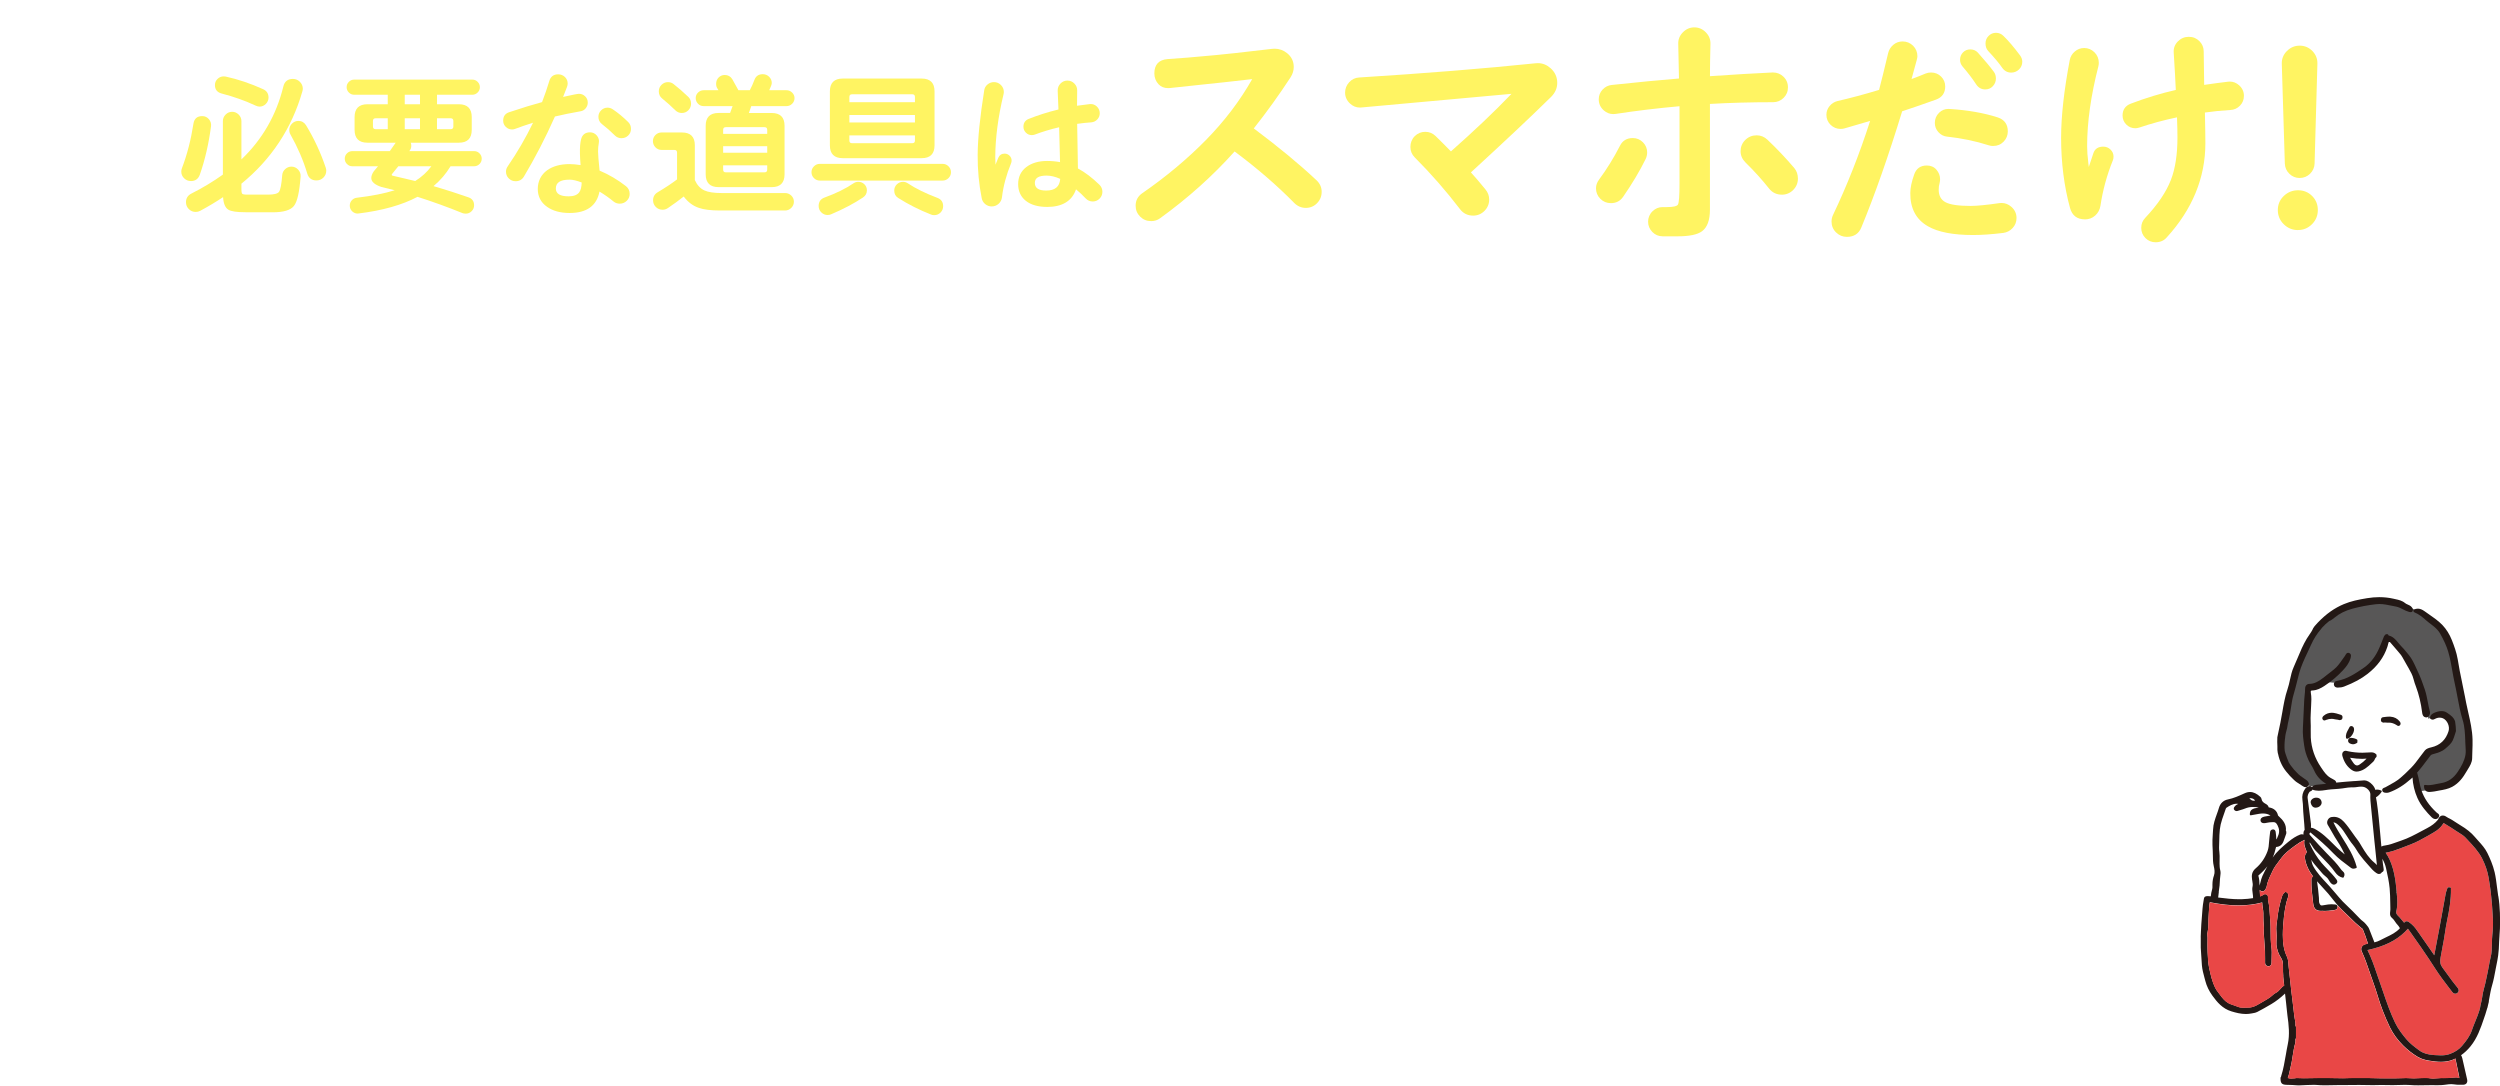 <?xml version="1.0" encoding="UTF-8"?>
<svg id="_レイヤー_1" data-name="レイヤー 1" xmlns="http://www.w3.org/2000/svg" xmlns:xlink="http://www.w3.org/1999/xlink" version="1.1" viewBox="0 0 852.26 370.07">
  <defs>
    <style>
      .cls-1 {
        fill: #231815;
      }

      .cls-1, .cls-2, .cls-3, .cls-4, .cls-5 {
        stroke-width: 0px;
      }

      .cls-2 {
        fill: #fff462;
      }

      .cls-3 {
        fill: #e94746;
      }

      .cls-4 {
        fill: #585757;
      }

      .cls-5 {
        fill: #fff;
      }

      .cls-6 {
        filter: url(#AI_シャドウ_2);
      }

      .cls-7 {
        filter: url(#AI_シャドウ_1);
      }
    </style>
    <filter id="AI_シャドウ_2" x="-15%" y="-15%" width="140%" height="130%">
      <feGaussianBlur in="SourceAlpha" result="blur" stdDeviation="4"/>
      <feOffset dx="4" dy="4" in="blur" result="offsetBlurredAlpha"/>
      <feMerge>
        <feMergeNode in="offsetBlurredAlpha"/>
        <feMergeNode in="SourceGraphic"/>
      </feMerge>
    </filter>
    <filter id="AI_シャドウ_1">
      <feGaussianBlur in="SourceAlpha" result="blur" stdDeviation="4"/>
      <feOffset dx="4" dy="4" in="blur" result="offsetBlurredAlpha"/>
      <feMerge>
        <feMergeNode in="offsetBlurredAlpha"/>
        <feMergeNode in="SourceGraphic"/>
      </feMerge>
    </filter>
  </defs>
  <g class="cls-6">
    <path class="cls-2" d="M79.71,68.35c-2.99,0-4.91-.28-5.86-.87-1.06-.63-1.67-2.07-1.8-4.28-2.34,1.57-4.96,3.14-7.78,4.66-.48.26-1,.39-1.55.39-.92,0-1.71-.33-2.35-.97s-.97-1.43-.97-2.35c0-1.32.61-2.31,1.82-2.93,3.88-1.96,7.5-4.14,10.76-6.48v-18.25c0-.85.32-1.59.94-2.22.62-.62,1.37-.94,2.22-.94s1.59.32,2.22.94c.62.63.94,1.37.94,2.22v13.07c7.12-6.78,11.92-15.14,14.29-24.84.4-1.72,1.5-2.6,3.26-2.6.92,0,1.72.33,2.38.99.66.66,1,1.46,1,2.38,0,.26-.06.58-.17.94-3.6,12.55-10.58,23.12-20.76,31.41v1.9c0,1.09.17,1.45.32,1.57.15.12.56.26,1.62.26h7.17c1.97,0,3.21-.31,3.69-.93.49-.63.87-2.56,1.11-5.74.07-.81.42-1.5,1.03-2.05.61-.55,1.33-.83,2.13-.83.88,0,1.65.35,2.28,1.03.62.68.9,1.47.83,2.36-.4,5.32-1.14,8.6-2.29,10.03-1.14,1.43-3.56,2.15-7.19,2.15h-9.29ZM61.07,57.72c-.88,0-1.66-.32-2.3-.94-.64-.62-.97-1.39-.97-2.27,0-.4.07-.8.22-1.16,1.76-4.61,3.08-9.71,3.92-15.16.26-1.73,1.27-2.61,3-2.61.92,0,1.69.36,2.28,1.06.59.7.83,1.5.72,2.39-.78,5.97-2.07,11.53-3.83,16.54-.52,1.43-1.54,2.16-3.05,2.16ZM103.88,57.51c-1.62,0-2.68-.8-3.15-2.38-1.3-4.4-3.23-8.87-5.72-13.3-.26-.44-.39-.95-.39-1.5,0-.85.31-1.58.92-2.19.61-.61,1.34-.92,2.19-.92,1.11,0,1.98.5,2.61,1.5,2.75,4.52,5.01,9.39,6.71,14.47.11.33.17.67.17,1,0,.92-.33,1.71-.97,2.35s-1.43.97-2.35.97ZM84.44,32.34c-.37,0-.8-.11-1.28-.33-3.62-1.69-7.53-3.08-11.61-4.13-1.51-.4-2.28-1.38-2.28-2.89,0-.81.3-1.52.89-2.09.59-.57,1.3-.86,2.11-.86.22,0,.44.02.66.06,4.21.92,8.51,2.37,12.78,4.31,1.21.55,1.83,1.5,1.83,2.83,0,.85-.31,1.58-.92,2.19s-1.34.92-2.19.92Z"/>
    <path class="cls-2" d="M154.72,68.82c-.44,0-.8-.06-1.06-.17-4.98-2.03-10.14-3.9-15.33-5.55-5.22,2.78-11.98,4.68-20.07,5.67-.13.02-.26.03-.39.03-.62,0-1.2-.23-1.71-.67-.61-.54-.92-1.22-.92-2.04,0-.71.24-1.32.7-1.82.46-.5,1.03-.79,1.7-.86,5.16-.61,9.51-1.47,12.92-2.56-1.52-.38-3.03-.75-4.54-1.11-2.29-.76-3.45-1.79-3.45-3.05,0-.7.29-1.47.87-2.31.04-.05.25-.28,1.42-1.7h-8.75c-.71,0-1.32-.25-1.82-.76-.5-.5-.76-1.11-.76-1.82s.25-1.32.76-1.82c.5-.5,1.11-.76,1.82-.76h12.78c.74-1.03,1.41-1.99,2-2.87h-9.63c-2.91,0-4.38-1.47-4.38-4.38v-4.35c0-2.91,1.47-4.38,4.38-4.38h6.93v-3.24h-11.44c-.71,0-1.32-.25-1.82-.76s-.76-1.11-.76-1.82.25-1.32.76-1.82,1.11-.76,1.82-.76h40.26c.71,0,1.32.25,1.82.76s.76,1.11.76,1.82-.25,1.32-.76,1.82-1.11.76-1.82.76h-12.03v3.24h7.46c2.91,0,4.38,1.47,4.38,4.38v4.35c0,2.91-1.47,4.38-4.38,4.38h-16.42c.13.32.19.67.19,1.04,0,.59-.15,1.1-.45,1.51l-.22.32h22.1c.71,0,1.32.25,1.82.76.5.5.76,1.11.76,1.82s-.25,1.32-.76,1.82c-.5.5-1.11.76-1.82.76h-8.05c-1.51,2.53-3.46,4.8-5.8,6.77,4.15,1.21,8.14,2.5,11.88,3.81,1.29.44,1.95,1.36,1.95,2.73,0,.78-.28,1.45-.84,2.01s-1.25.84-2.06.84ZM131.79,52.68c-.6.77-1.28,1.61-2.03,2.5-.18.21-.26.39-.22.5.04.13.25.2.42.24,2.5.56,5.05,1.16,7.59,1.79,2.21-1.38,4.06-3.07,5.5-5.03h-11.25ZM149.62,40.04c.63,0,.93-.3.93-.93v-1.86c0-.63-.3-.93-.93-.93h-4.65v3.72h4.65ZM139.18,40.04v-3.72h-5.2v3.72h5.2ZM124.07,36.32c-.63,0-.93.29-.93.93v1.86c0,.63.29.93.93.93h4.12v-3.72h-4.12ZM139.18,31.54v-3.24h-5.2v3.24h5.2Z"/>
    <path class="cls-2" d="M190.19,68.61c-3.13,0-5.71-.7-7.67-2.09-2.12-1.47-3.19-3.53-3.19-6.11s1.07-4.83,3.19-6.37c1.96-1.39,4.52-2.1,7.62-2.1,1.12,0,2.39.12,3.78.34-.24-2.85-.28-5.12-.15-6.75.07-.78.18-1.47.32-2.04.4-1.58,1.43-2.38,3.05-2.38.92,0,1.71.37,2.33,1.11.63.74.85,1.58.67,2.5-.17.9-.26,1.9-.26,2.95,0,.94.18,3.13.52,6.49,3.12,1.31,6.15,3.09,8.99,5.3.84.66,1.27,1.55,1.27,2.65,0,.92-.34,1.71-1,2.35-.66.64-1.46.97-2.38.97-.81,0-1.51-.24-2.1-.72-1.43-1.19-3.04-2.33-4.81-3.4-.95,4.85-4.37,7.3-10.19,7.3ZM190.14,57.25c-3.13,0-4.65.98-4.65,3,0,1.8,1.43,2.68,4.38,2.68,1.68,0,2.88-.45,3.56-1.33.54-.7.83-1.84.87-3.39-1.64-.64-3.04-.97-4.17-.97ZM171.76,57.78c-.88,0-1.66-.32-2.3-.94-.64-.62-.97-1.41-.97-2.33,0-.63.2-1.24.61-1.83,3.25-4.74,6.15-9.73,8.62-14.84-2.26.71-4.31,1.41-6.07,2.08-.36.15-.72.22-1.06.22-.85,0-1.58-.3-2.17-.89-.59-.59-.89-1.3-.89-2.11,0-1.47.69-2.45,2.06-2.89,4.37-1.47,8.14-2.62,11.2-3.44.94-2.43,1.77-4.86,2.47-7.2.44-1.51,1.47-2.27,3.05-2.27.88,0,1.64.31,2.27.91.63.61.94,1.36.94,2.25,0,.33-.07.7-.22,1.11-.07.18-.52,1.32-1.34,3.43,3.18-.72,4.95-1.06,5.41-1.06.81,0,1.52.29,2.11.86.59.57.89,1.29.89,2.14,0,.7-.23,1.35-.69,1.92-.46.57-1.05.92-1.76,1.03-3.35.59-6.29,1.2-8.74,1.79-3.24,7.28-6.81,14.18-10.6,20.51-.63,1.03-1.58,1.55-2.82,1.55ZM207.93,43.12c-.92,0-1.7-.32-2.32-.94-1.44-1.44-2.92-2.74-4.39-3.87-.81-.63-1.22-1.46-1.22-2.5,0-.85.31-1.58.92-2.19.61-.61,1.34-.92,2.19-.92.63,0,1.22.19,1.77.55,1.8,1.2,3.6,2.69,5.33,4.42.59.59.89,1.35.89,2.27s-.32,1.64-.94,2.25c-.63.61-1.37.91-2.22.91Z"/>
    <path class="cls-2" d="M241.48,67.76c-3.15,0-5.6-.31-7.27-.91-1.99-.67-3.72-1.97-5.13-3.86-1.6,1.28-3.42,2.61-5.42,3.96-.55.37-1.15.55-1.77.55-.92,0-1.7-.32-2.32-.94-.62-.63-.94-1.39-.94-2.27,0-1.21.54-2.15,1.61-2.77,2.57-1.53,4.79-3,6.57-4.36v-9.12c0-.63-.29-.93-.93-.93h-4.35c-.81,0-1.52-.3-2.09-.89-.57-.59-.86-1.3-.86-2.11s.29-1.51.86-2.09c.57-.57,1.27-.86,2.09-.86h6.96c2.91,0,4.38,1.47,4.38,4.38v11.84c.75,1.68,1.85,2.89,3.27,3.54,1.28.59,3.27.89,5.89.89h21.61c.81,0,1.52.29,2.11.86.59.57.89,1.28.89,2.09s-.3,1.52-.89,2.11c-.59.59-1.3.89-2.11.89h-22.15ZM240.95,59.79c-2.91,0-4.38-1.47-4.38-4.38v-16.52c0-2.91,1.47-4.38,4.38-4.38h3.94c.2-.56.49-1.34.86-2.34h-9.9c-.74,0-1.38-.27-1.9-.81-.52-.54-.78-1.18-.78-1.92s.27-1.38.81-1.9c.54-.52,1.17-.78,1.87-.78h5.09c-.1-.18-.24-.41-.42-.67-.26-.39-.39-.91-.39-1.53,0-.85.29-1.57.86-2.14.57-.57,1.27-.86,2.09-.86,1.11,0,1.97.49,2.56,1.44.36.61,1.06,1.87,2.09,3.76h3.88c.58-1.07,1.12-2.27,1.6-3.58.48-1.26,1.43-1.89,2.83-1.89.85,0,1.57.3,2.17.89.59.59.89,1.3.89,2.11,0,.46-.29,1.27-.87,2.47h5.89c.74,0,1.39.27,1.93.81.54.54.81,1.17.81,1.87,0,.74-.27,1.39-.81,1.93-.54.54-1.19.81-1.93.81h-12.01c-.17.54-.44,1.32-.81,2.34h7.78c2.91,0,4.38,1.47,4.38,4.38v16.52c0,2.91-1.47,4.38-4.38,4.38h-18.11ZM242.52,53.82c0,.63.29.93.93.93h13.17c.63,0,.93-.3.93-.93v-1.46h-15.03v1.46ZM257.55,48.06v-2.23h-15.03v2.23h15.03ZM257.55,41.63v-1.35c0-.63-.3-.93-.93-.93h-13.17c-.63,0-.93.3-.93.93v1.35h15.03ZM228.42,34.52c-.85,0-1.59-.32-2.22-.94-1.3-1.3-2.82-2.66-4.5-4.03-.74-.59-1.11-1.41-1.11-2.44,0-.85.31-1.58.92-2.19s1.35-.92,2.19-.92c.74,0,1.39.22,1.94.67,1.55,1.2,3.23,2.67,5,4.36.63.59.94,1.37.94,2.33,0,.85-.31,1.59-.91,2.22-.61.63-1.36.94-2.25.94Z"/>
    <path class="cls-2" d="M314.47,69.35c-.44,0-.82-.08-1.12-.23-3.95-1.55-7.71-3.45-11.16-5.64-.89-.55-1.34-1.4-1.34-2.5,0-.85.3-1.57.89-2.14.59-.57,1.3-.86,2.11-.86.55,0,1.1.17,1.61.5,2.63,1.76,6.04,3.43,10.12,4.98,1.29.48,1.94,1.43,1.94,2.83,0,.85-.3,1.57-.89,2.17-.59.59-1.32.89-2.17.89ZM278.14,69.3c-.81,0-1.53-.3-2.14-.89-.61-.59-.92-1.32-.92-2.17,0-1.44.67-2.41,2-2.89,3.94-1.44,7.27-3.08,9.9-4.87.48-.33,1.02-.5,1.61-.5.81,0,1.51.28,2.08.83.57.56.86,1.25.86,2.06,0,1.03-.45,1.86-1.33,2.45-3,2.01-6.67,3.95-10.91,5.75-.33.15-.73.22-1.17.22ZM275.49,57.56c-.78,0-1.45-.28-2.01-.84-.55-.55-.84-1.23-.84-2.01s.28-1.45.84-2.01,1.23-.84,2.01-.84h41.85c.78,0,1.45.28,2.01.84.55.55.84,1.23.84,2.01s-.28,1.45-.84,2.01c-.55.55-1.23.84-2.01.84h-41.85ZM283.29,49.92c-2.91,0-4.38-1.47-4.38-4.38v-18.38c0-2.91,1.47-4.38,4.38-4.38h26.92c2.91,0,4.38,1.47,4.38,4.38v18.38c0,2.91-1.47,4.38-4.38,4.38h-26.92ZM285.55,43.89c0,.63.29.93.93.93h20.5c.63,0,.93-.29.93-.93v-1.73h-22.36v1.73ZM307.91,37.75v-2.55h-22.36v2.55h22.36ZM307.91,30.85v-1.78c0-.63-.29-.93-.93-.93h-20.5c-.63,0-.93.3-.93.93v1.78h22.36Z"/>
    <path class="cls-2" d="M352.95,66.54c-3.06,0-5.49-.7-7.23-2.07-1.74-1.38-2.63-3.3-2.63-5.71s.93-4.39,2.76-5.79c1.82-1.39,4.21-2.1,7.09-2.1,1.54,0,3.02.13,4.43.4-.07-3.8-.17-7.8-.31-11.89-2.97.7-5.77,1.54-8.32,2.51-.3.11-.64.17-1,.17-.78,0-1.45-.28-2.01-.84-.55-.55-.84-1.23-.84-2.01,0-1.29.6-2.19,1.78-2.67,3.15-1.26,6.56-2.34,10.16-3.22l-.26-6.37c-.04-.95.28-1.78.94-2.46.66-.68,1.46-1.02,2.38-1.02s1.72.34,2.38,1.02c.66.68.98,1.49.94,2.41-.03,1.55-.05,3.27-.05,5.15,1.35-.2,2.8-.39,4.31-.56.14-.02.27-.02.4-.02.75,0,1.43.27,2.01.8.68.63,1.03,1.41,1.03,2.33,0,.81-.28,1.52-.83,2.11-.55.59-1.24.92-2.05,1-1.54.1-3.16.27-4.82.51l.26,15.21c2.38,1.27,4.85,3.14,7.34,5.56.66.66,1,1.46,1,2.38s-.33,1.71-.97,2.35c-.64.64-1.43.97-2.35.97s-1.74-.37-2.43-1.1c-.98-1.04-2.06-2.07-3.24-3.05-1.36,3.99-4.69,6.01-9.89,6.01ZM352.79,55.86c-2.7,0-4.01.81-4.01,2.47,0,1.77,1.26,2.63,3.85,2.63,3.03,0,4.6-1.3,4.8-3.98-1.64-.74-3.2-1.12-4.64-1.12ZM334.1,66.38c-.84,0-1.59-.27-2.24-.8-.64-.53-1.04-1.21-1.19-2.02-.95-4.76-1.42-9.72-1.38-14.74.03-5.54.79-12.94,2.23-22.01.11-.81.49-1.49,1.14-2.02.64-.53,1.38-.8,2.18-.8.92,0,1.72.33,2.38.99.66.66.99,1.46.99,2.38,0,.26-.04.54-.11.83-1.83,7.6-2.78,14.79-2.81,21.37,0,.69.03,1.56.08,2.59.2-.48.51-1.26.94-2.32.41-.97,1.15-1.46,2.19-1.46.63,0,1.19.24,1.66.7.47.47.7,1.03.7,1.66,0,.34-.06.64-.17.9-1.62,3.93-2.67,7.85-3.12,11.65-.11.88-.5,1.62-1.16,2.21-.66.59-1.44.88-2.32.88Z"/>
    <path class="cls-2" d="M388.38,71.37c-1.45,0-2.69-.51-3.71-1.53-1.01-1.01-1.53-2.26-1.53-3.71,0-1.79.76-3.23,2.27-4.27,8-5.52,15.3-11.62,21.69-18.12,6.33-6.44,11.63-13.43,15.78-20.77-2.82.33-6,.69-9.51,1.07l-7.31.77c-4.42.45-8.13.85-11.13,1.19-.25.03-.48.04-.71.04-1.35,0-2.44-.44-3.26-1.31-.95-1.01-1.44-2.26-1.44-3.7,0-3.01,1.53-4.66,4.54-4.89,3.69-.22,9.21-.68,16.4-1.36,2.66-.23,8.92-.92,19.12-2.12.31-.04.62-.06.92-.06,1.58,0,3.02.51,4.28,1.53,1.5,1.21,2.26,2.79,2.26,4.69,0,1.21-.35,2.38-1.04,3.47-3.87,5.94-8.1,11.82-12.58,17.49,8.41,6.29,15.61,12.24,21.4,17.69,1.16,1.1,1.74,2.42,1.74,3.92s-.53,2.81-1.57,3.87c-1.04,1.07-2.33,1.61-3.83,1.61s-2.82-.56-3.92-1.65c-5.89-6-12.74-11.92-20.36-17.59-7.38,8.26-15.93,15.93-25.43,22.79-.87.64-1.89.96-3.05.96Z"/>
    <path class="cls-2" d="M498.18,69.5c-1.85,0-3.34-.73-4.44-2.18-4.73-6.19-9.93-12.13-15.45-17.66-.98-.98-1.48-2.19-1.48-3.58s.5-2.68,1.48-3.66c.98-.98,2.19-1.48,3.58-1.48s2.5.47,3.49,1.4c1.38,1.33,3.15,3.1,5.27,5.27,8.07-7.13,15.01-13.73,20.64-19.62l-51.05,4.64c-.21.02-.42.04-.63.04-1.25,0-2.37-.45-3.34-1.35-1.13-1.04-1.7-2.3-1.7-3.75,0-1.33.47-2.52,1.39-3.53.93-1.01,2.07-1.56,3.41-1.62,22.39-1.41,42.6-3.04,60.07-4.84.28-.03.56-.05.84-.05,1.62,0,3.08.59,4.36,1.74,1.5,1.35,2.25,3.03,2.25,4.98,0,1.79-.7,3.39-2.08,4.77-6.72,6.61-15.92,15.27-27.35,25.75,1.28,1.39,2.93,3.33,4.93,5.77.87,1.04,1.3,2.21,1.3,3.48,0,1.5-.54,2.81-1.61,3.88-1.07,1.07-2.37,1.61-3.88,1.61Z"/>
    <path class="cls-2" d="M562.73,76.55c-1.33,0-2.5-.5-3.45-1.48-.96-.99-1.44-2.16-1.44-3.49s.51-2.6,1.53-3.58c.96-.93,2.1-1.4,3.4-1.4h.23s1.18,0,1.18,0c2.2,0,3.5-.29,3.84-.87.35-.6.53-2.98.53-7.07v-26.45c-7.49.67-14.81,1.55-21.77,2.62-.28.04-.56.06-.83.06-1.17,0-2.25-.42-3.19-1.24-1.16-1.01-1.74-2.29-1.74-3.8,0-1.27.44-2.39,1.31-3.32.87-.93,1.93-1.45,3.14-1.57,8.87-.95,16.57-1.69,22.9-2.2-.11-5.15-.2-9.07-.25-11.77-.06-1.5.47-2.84,1.57-3.96,1.1-1.13,2.42-1.7,3.92-1.7s2.82.57,3.92,1.7c1.1,1.13,1.62,2.46,1.57,3.96-.11,4.34-.17,8.04-.17,10.98,8.06-.56,15.22-.98,21.27-1.26h.24c1.35,0,2.53.47,3.51,1.4,1.04.99,1.57,2.22,1.57,3.67s-.5,2.59-1.48,3.58c-.98.98-2.19,1.48-3.58,1.48-7.55,0-14.8.2-21.54.59v36.07c0,3.54-.9,6-2.69,7.33-1.55,1.15-4.32,1.73-8.24,1.73h-5.27ZM545.14,65.25c-1.39,0-2.6-.5-3.58-1.48-.98-.98-1.48-2.19-1.48-3.58,0-1.04.35-2.04,1.05-2.97,2.59-3.49,4.99-7.37,7.13-11.54.87-1.74,2.34-2.62,4.37-2.62,1.33,0,2.49.48,3.45,1.44.96.96,1.44,2.12,1.44,3.45,0,.81-.18,1.57-.52,2.27-2.03,4.12-4.61,8.44-7.66,12.85-.99,1.45-2.39,2.18-4.19,2.18ZM603.43,62.36c-1.79,0-3.26-.7-4.35-2.09-2.36-2.98-5.07-5.98-8.06-8.91-1.1-1.1-1.65-2.39-1.65-3.83s.54-2.79,1.61-3.83c1.07-1.04,2.37-1.57,3.87-1.57,1.39,0,2.62.5,3.66,1.48,3.22,3.05,6.31,6.31,9.19,9.7.81.99,1.22,2.19,1.22,3.57,0,1.5-.54,2.81-1.61,3.88-1.07,1.07-2.37,1.61-3.88,1.61Z"/>
    <path class="cls-2" d="M625.61,76.75c-1.41,0-2.65-.51-3.68-1.51-1.03-1-1.55-2.26-1.55-3.72,0-.76.16-1.5.49-2.21,4.82-10.12,9.08-20.91,12.66-32.09-3.15.93-6.07,1.78-8.76,2.56-.38.11-.82.17-1.31.17-1.31,0-2.45-.47-3.4-1.39-.95-.92-1.43-2.08-1.43-3.44,0-1.09.36-2.08,1.07-2.95.71-.87,1.61-1.45,2.7-1.72,4.36-1,9.13-2.27,14.18-3.8.73-2.73,1.77-6.94,3.09-12.51.27-1.14.86-2.1,1.76-2.86.9-.76,1.96-1.15,3.15-1.15,1.41,0,2.62.5,3.6,1.47.98.98,1.47,2.19,1.47,3.6,0,.28-.08.71-.24,1.31l-1.76,6.44c1.66-.61,3.29-1.25,4.85-1.9.55-.22,1.15-.33,1.8-.33,1.36,0,2.51.47,3.44,1.39.92.93,1.39,2.06,1.39,3.36,0,2.23-1.07,3.75-3.19,4.51-4.7,1.67-8.57,3.01-11.49,3.96-4.65,15.2-9.33,28.53-13.92,39.62-.87,2.12-2.52,3.19-4.9,3.19ZM668.63,76.12c-6.79,0-11.96-1-15.36-2.97-4.06-2.3-6.09-6.11-6.04-11.35,0-1.76.46-3.92,1.36-6.42.71-1.96,2.14-2.96,4.27-2.96,1.36,0,2.47.48,3.29,1.44.81.95,1.23,2.04,1.23,3.23,0,.43-.05.87-.16,1.31-.21.68-.31,1.44-.31,2.28,0,2.01.78,3.44,2.32,4.26,1.57.84,4.44,1.26,8.54,1.26,2.16,0,5.45-.32,9.78-.95.26-.04.52-.06.78-.06,1.21,0,2.33.43,3.31,1.28,1.19,1.03,1.8,2.33,1.8,3.85,0,1.3-.44,2.45-1.31,3.4-.87.95-1.94,1.51-3.19,1.68-3.91.48-7.38.72-10.29.72ZM675.48,45.77c-.54,0-1.07-.08-1.56-.25-4.42-1.42-9.19-2.41-14.15-2.94-1.14-.11-2.14-.62-2.95-1.52-.82-.9-1.23-1.96-1.23-3.16,0-1.36.5-2.53,1.47-3.48.88-.85,1.93-1.29,3.12-1.29.13,0,.27,0,.41.02,6.14.37,11.67,1.34,16.44,2.87,2.28.76,3.44,2.36,3.44,4.75,0,1.36-.48,2.54-1.43,3.52-.95.98-2.15,1.47-3.56,1.47ZM672.77,26.49c-1.32,0-2.37-.61-3.14-1.81-1.16-1.79-2.71-3.82-4.61-6.04-.55-.66-.83-1.41-.83-2.24,0-.99.33-1.83.99-2.52.66-.69,1.5-1.04,2.49-1.04,1.04,0,1.91.36,2.57,1.08,2.39,2.66,4.24,4.88,5.51,6.62.44.61.66,1.36.66,2.23,0,.99-.35,1.86-1.03,2.6-.69.74-1.57,1.12-2.61,1.12ZM681.61,20.75c-1.26,0-2.29-.56-3.06-1.65-1-1.47-2.6-3.4-4.77-5.72-.61-.66-.91-1.52-.91-2.56s.35-1.85,1.03-2.56c.69-.71,1.54-1.08,2.53-1.08s1.85.36,2.56,1.07c1.7,1.64,3.58,3.85,5.59,6.55.55.71.82,1.46.82,2.23,0,1.04-.38,1.93-1.12,2.65-.74.71-1.64,1.07-2.68,1.07Z"/>
    <path class="cls-2" d="M730.87,78.59c-1.36,0-2.53-.48-3.48-1.43-.95-.95-1.43-2.12-1.43-3.48s.44-2.43,1.31-3.36c4.27-4.53,7.23-8.91,8.81-13.02,1.47-3.79,2.22-8.65,2.22-14.45,0-1.82-.05-4.12-.15-6.85-4.48.94-8.79,2.11-12.81,3.47-.49.16-.96.25-1.4.25-1.2,0-2.24-.43-3.08-1.27-.84-.84-1.27-1.88-1.27-3.08,0-1.96.94-3.32,2.79-4.03,5.1-1.95,10.27-3.52,15.36-4.68-.11-2.69-.35-6.96-.71-12.71-.11-1.47.36-2.75,1.39-3.81,1.03-1.06,2.29-1.59,3.76-1.59s2.62.5,3.6,1.47c.98.98,1.47,2.16,1.47,3.52.05,2.52.1,6.32.16,11.4,3.13-.46,5.87-.83,8.14-1.09.2-.02.4-.04.6-.04,1.17,0,2.24.43,3.17,1.26,1.09.98,1.64,2.19,1.64,3.6,0,1.31-.45,2.44-1.35,3.36-.9.92-2.01,1.42-3.32,1.47-2.75.16-5.66.44-8.63.86.11,5.01.16,8.44.16,10.48,0,11.77-4.46,22.6-13.26,32.19-.93,1.03-2.17,1.56-3.68,1.56ZM706.74,70.78c-2.66,0-4.36-1.32-5.07-3.92-2.01-7.36-3.03-15.41-3.03-23.93,0-7.25.99-16.16,2.95-26.47.22-1.14.79-2.12,1.72-2.9.92-.79,2-1.19,3.19-1.19,1.36,0,2.54.5,3.52,1.47.98.98,1.47,2.19,1.47,3.6,0,.38-.05.79-.16,1.23-2.53,9.82-3.82,18.95-3.82,27.13,0,1.59.13,3.51.4,5.72l.17,1.4,1.56-4.69c.5-1.49,1.64-2.24,3.39-2.24.93,0,1.76.33,2.44.99.69.66,1.04,1.47,1.04,2.41,0,.49-.08.94-.25,1.33-2,4.95-3.42,10.14-4.21,15.42-.22,1.36-.82,2.48-1.8,3.35-.98.87-2.16,1.31-3.51,1.31Z"/>
    <path class="cls-2" d="M779.42,74.44c-1.89,0-3.53-.67-4.87-1.99-1.35-1.32-2.03-2.95-2.03-4.84s.68-3.5,2.03-4.8c1.35-1.29,2.98-1.95,4.87-1.95s3.5.66,4.79,1.95,1.95,2.91,1.95,4.79-.67,3.51-1.99,4.83c-1.32,1.32-2.92,1.99-4.75,1.99ZM779.98,56.68c-1.36,0-2.54-.48-3.52-1.43-.98-.95-1.5-2.12-1.55-3.48l-1.04-34.02c-.05-1.68.53-3.14,1.75-4.36,1.21-1.22,2.68-1.83,4.36-1.83s3.13.62,4.32,1.83c1.19,1.22,1.76,2.68,1.71,4.36l-.96,34.01c-.05,1.36-.58,2.53-1.55,3.48-.98.95-2.16,1.43-3.52,1.43Z"/>
  </g>
  <g class="cls-7">
    <path class="cls-5" d="M12.94,163.35c-.77,0-1.44-.28-1.99-.84s-.84-1.23-.84-1.99c0-1.49.76-2.41,2.25-2.72,4.58-.98,8.05-2.5,10.3-4.52h-6.7c-1.4,0-2.23-.66-2.47-1.97-.98.45-2.13.95-3.42,1.47-.27.12-.62.17-1.04.17-.77,0-1.44-.27-1.99-.81-.56-.54-.84-1.2-.84-1.97,0-1.34.66-2.24,1.96-2.66,2.94-.95,5.5-1.99,7.6-3.09h-7.78c-.69,0-1.29-.24-1.77-.73-.48-.48-.73-1.1-.73-1.83s.24-1.29.73-1.77c.48-.48,1.08-.73,1.77-.73h14.9c.34-.36.8-.83,1.3-1.38h-8.5c-3.01,0-4.53-1.53-4.53-4.53v-5.83c0-3.01,1.53-4.53,4.53-4.53h3.22v-1.49h-9.93c-.73,0-1.36-.26-1.88-.78-.52-.52-.78-1.15-.78-1.88s.26-1.36.78-1.88,1.15-.78,1.88-.78h9.93c0-.87.33-1.64.97-2.3.65-.67,1.44-1,2.35-1s1.65.34,2.3,1c.64.66.97,1.43.97,2.3h10.13v-.03c0-.88.33-1.65.97-2.29s1.42-.97,2.29-.97,1.65.33,2.29.97c.65.65.97,1.42.97,2.29v.03h10.15c.73,0,1.36.26,1.88.78.52.52.78,1.15.78,1.88s-.26,1.36-.78,1.88c-.52.52-1.15.78-1.88.78h-10.15v1.49h3.88c3.01,0,4.53,1.53,4.53,4.53v5.83c0,3.01-1.53,4.53-4.53,4.53h-14.18c-.45.53-.84,1-1.19,1.38h22.58c.69,0,1.3.24,1.8.72.5.48.76,1.08.76,1.77,0,.73-.25,1.35-.76,1.83-.5.48-1.1.72-1.8.72h-8.18c2.1,1.01,4.9,2.05,8.32,3.09,1.3.38,1.96,1.28,1.96,2.66,0,.77-.27,1.43-.81,1.96-.54.54-1.2.81-1.96.81-.35,0-.68-.06-.98-.17-1.74-.68-3.36-1.36-4.82-2.01.22.6.33,1.27.33,2v2.64c0,3.29-.65,5.4-1.93,6.27-1.06.72-3.51,1.07-7.5,1.07h-8.85c-.69,0-1.31-.25-1.83-.75-.52-.5-.78-1.13-.78-1.86s.26-1.35.78-1.86c.52-.5,1.13-.75,1.83-.75h7.42c1.67,0,2.72-.07,3.15-.21.94-.31,1.39-1.08,1.39-2.35v-.71c0-.66-.31-.97-.97-.97h-9.72c-3.17,4.85-8.75,8.22-16.6,10.01-.2.04-.39.06-.58.06ZM41.74,148.23c-1.97-1.11-3.95-2.4-5.89-3.83h-5.76c.63.11,1.18.38,1.64.84.57.57.86,1.29.86,2.13,0,.19-.04.47-.11.85h0s9.26,0,9.26,0ZM26.16,148.23c.17-.43.36-1.01.57-1.72.37-1.23,1.15-1.93,2.32-2.09h-3.95c-1.64,1.32-3.56,2.61-5.66,3.81h6.72ZM17.58,133.07c0,.66.31.97.97.97h24.64c.66,0,.97-.31.97-.97v-.64h-26.57v.64ZM44.15,128.76v-.53c0-.66-.31-.97-.97-.97h-24.64c-.66,0-.97.31-.97.97v.53h26.57ZM35.63,123.09v-1.49h-10.13v1.49h10.13Z"/>
    <path class="cls-5" d="M87.05,163.07c-.84,0-1.58-.31-2.21-.92-.63-.61-.95-1.36-.95-2.24v-7.38c-4.32,3.23-9.66,6.18-15.88,8.77-.38.15-.77.23-1.15.23-.8,0-1.5-.29-2.07-.86s-.86-1.29-.86-2.13c0-1.38.64-2.31,1.9-2.77,5.06-1.86,9.49-3.98,13.17-6.29h-13.84c-.73,0-1.36-.26-1.88-.78-.52-.52-.78-1.15-.78-1.88s.26-1.36.78-1.88,1.15-.78,1.88-.78h18.73v-1.82h-10.87c-3.01,0-4.53-1.53-4.53-4.53v-7.94c-1.4,1.29-2.47,1.92-3.28,1.92s-1.56-.3-2.13-.89c-.57-.59-.86-1.32-.86-2.16,0-.92.35-1.69,1.04-2.3,4.22-3.64,7.45-7.42,9.6-11.24.57-1.03,1.46-1.55,2.65-1.55.84,0,1.56.3,2.13.89.57.59.86,1.32.86,2.16,0,.61-.14,1.13-.41,1.56l-.19.29h7.66c.57-.8,1.24-1.94,1.98-3.39.57-1.07,1.48-1.61,2.7-1.61.88,0,1.61.29,2.18.86s.86,1.31.86,2.18c0,.61-.14,1.13-.41,1.56-.03.07-.1.17-.2.31-.02.03-.04.06-.06.09h14.01c.73,0,1.35.25,1.85.75.5.5.75,1.12.75,1.85s-.25,1.36-.75,1.88c-.5.52-1.13.78-1.86.78h-15.32v1.6h13.07c.58,0,1.1.22,1.52.64.43.43.64.94.64,1.52s-.22,1.1-.64,1.52-.94.64-1.52.64h-13.07v1.55h13.07c.58,0,1.1.22,1.52.64.43.43.64.94.64,1.52s-.22,1.1-.64,1.52c-.43.43-.94.64-1.52.64h-13.07v1.66h16.26c.69,0,1.29.24,1.77.73.48.48.73,1.08.73,1.77,0,.73-.24,1.34-.73,1.83s-1.08.73-1.77.73h-17.36v1.82h19.01c.73,0,1.36.26,1.88.78.52.52.78,1.15.78,1.88s-.26,1.36-.78,1.88c-.52.52-1.15.78-1.88.78h-13.95c3.81,2.38,8.26,4.51,13.22,6.34,1.26.46,1.9,1.37,1.9,2.71,0,.84-.29,1.56-.86,2.13s-1.27.86-2.07.86c-.38,0-.77-.08-1.15-.23-6.3-2.63-11.71-5.61-16.1-8.88v7.49c0,.88-.31,1.63-.92,2.24-.61.61-1.36.92-2.24.92ZM74.87,136.48c0,.66.31.97.97.97h9.11v-1.93h-10.07v.97ZM84.94,131.45v-1.82h-10.07v1.82h10.07ZM84.94,125.4v-1.6h-10.07v1.6h10.07Z"/>
    <path class="cls-5" d="M142.42,162.96c-.95,0-1.76-.34-2.41-1-.65-.66-.97-1.46-.97-2.38v-12.35h-13.73c-3.74,0-5.63-1.9-5.63-5.63v-13.48c0-3.74,1.9-5.63,5.63-5.63h13.73v-5.75c0-.91.33-1.71.97-2.38.65-.67,1.46-1,2.41-1s1.7.34,2.35,1c.65.67.97,1.46.97,2.38v5.75h14.33c3.74,0,5.63,1.9,5.63,5.63v13.48c0,3.74-1.9,5.63-5.63,5.63h-14.33v12.35c0,.91-.33,1.71-.97,2.38-.65.67-1.44,1-2.35,1ZM157.76,141.08c1.02,0,1.52-.5,1.52-1.52v-9.4c0-1.02-.5-1.52-1.52-1.52h-12.02v12.44h12.02ZM127.62,128.64c-1.02,0-1.52.5-1.52,1.52v9.4c0,1.02.5,1.52,1.52,1.52h11.42v-12.44h-11.42Z"/>
    <path class="cls-5" d="M200.08,160.43c-.95,0-1.77-.34-2.46-1-.68-.66-1.03-1.52-1.03-2.54,0-1.71.81-2.84,2.4-3.37,9.03-3.12,13.6-8.57,13.6-16.21,0-3.83-1.3-6.94-3.86-9.25-2.49-2.2-5.74-3.32-9.65-3.32-4.75,0-8.9,1.6-12.34,4.75-3.51,3.26-5.29,7.33-5.29,12.11,0,1.83.45,3.38,1.35,4.6.71,1.02,1.41,1.54,2.09,1.54,1.73,0,3.6-2.23,5.54-6.63,1.75-3.98,3.36-8.12,4.78-12.31.53-1.56,1.65-2.35,3.32-2.35.99,0,1.82.36,2.49,1.06.66.7,1,1.52,1,2.43,0,.38-.06.76-.17,1.14-1.79,5.34-3.66,10-5.56,13.88-1.57,3.19-3.01,5.51-4.26,6.91-2.03,2.18-4.46,3.29-7.19,3.29-2.41,0-4.65-1.14-6.64-3.4-2.25-2.54-3.39-5.83-3.39-9.77,0-7.05,2.57-12.85,7.64-17.26,4.73-4.11,10.57-6.19,17.36-6.19,5.8,0,10.59,1.68,14.23,4.98,3.82,3.49,5.76,8.21,5.76,14.01s-1.77,10.53-5.26,14.5c-3.12,3.56-7.58,6.33-13.26,8.23-.38.11-.78.17-1.2.17Z"/>
    <path class="cls-5" d="M251.86,162.8c-.84,0-1.58-.31-2.21-.92-.63-.61-.95-1.36-.95-2.24v-6.68c-4.15,2.73-9.75,5.3-16.65,7.63-.34.11-.65.17-.92.17-.77,0-1.44-.28-1.99-.84-.56-.56-.84-1.24-.84-2.05,0-1.45.7-2.39,2.08-2.77,5.27-1.5,9.83-3.22,13.57-5.13h-13.48c-.69,0-1.3-.25-1.8-.75-.5-.5-.75-1.12-.75-1.85s.25-1.3.75-1.8c.5-.5,1.11-.75,1.8-.75h18.24v-.47c0-.88.32-1.63.95-2.24.63-.61,1.37-.92,2.21-.92s1.63.31,2.24.92c.61.61.92,1.36.92,2.24v.47h18.51c.69,0,1.31.25,1.82.75.52.5.78,1.11.78,1.8,0,.73-.26,1.36-.78,1.86-.52.5-1.13.75-1.82.75h-13.6c3.84,2.01,8.42,3.77,13.64,5.24,1.38.38,2.08,1.3,2.08,2.71,0,.8-.28,1.49-.84,2.05-.56.56-1.23.84-1.99.84-.27,0-.58-.06-.92-.17-6.87-2.3-12.55-4.92-16.87-7.8v6.79c0,.88-.31,1.63-.92,2.24-.61.61-1.36.92-2.24.92ZM232.89,144.1c-.63,0-1.18-.22-1.64-.64-.5-.46-.76-1.05-.76-1.75,0-.62.22-1.17.64-1.63.42-.46.95-.72,1.57-.76,5.24-.24,9.68-.77,13.2-1.57-2.31-.48-4.17-.85-5.51-1.09-1.93-.34-2.92-1.14-2.92-2.39,0-.79.47-1.65,1.4-2.56h-8.48c-.69,0-1.29-.24-1.77-.73-.48-.48-.73-1.1-.73-1.83s.24-1.29.73-1.77c.48-.48,1.08-.73,1.77-.73h13.3c1-1.15,1.86-2.19,2.54-3.08.58-.73,1.33-1.1,2.25-1.1.77,0,1.43.27,1.96.81.54.54.81,1.2.81,1.96,0,.5-.13.97-.39,1.41h22.69c.69,0,1.3.24,1.8.72.5.48.76,1.08.76,1.77,0,.73-.25,1.35-.76,1.83-.5.48-1.1.72-1.8.72h-8.41c-1.47,1.67-3.15,3.17-5.01,4.48,2.83.62,6.37,1.48,10.54,2.58,1.34.35,2.02,1.22,2.02,2.6,0,.73-.26,1.36-.78,1.88-.52.52-1.15.78-1.88.78-.31,0-.58-.04-.81-.12-5.43-1.71-10.56-3.17-15.23-4.34-5.18,2.26-12.27,3.78-20.97,4.51h-.16ZM245.24,132.95c-.22.22-.2.31-.2.32.01.04.09.09.29.12,2.49.4,5.36.92,8.53,1.54,1.59-.88,3.09-1.96,4.38-3.2h-11.77l-1.23,1.23ZM271,126.61c-.88,0-1.65-.33-2.29-.97-.65-.65-.97-1.42-.97-2.29v-.27c0-.55-.25-.8-.8-.8h-29.92c-.55,0-.8.25-.8.8v.27c0,.88-.33,1.65-.97,2.29s-1.42.97-2.29.97-1.7-.33-2.35-.97c-.65-.65-.97-1.42-.97-2.29v-2.42c0-2.64,1.34-3.98,3.98-3.98h15.05v-.42c0-.91.33-1.71.97-2.38.65-.67,1.46-1,2.41-1s1.7.34,2.35,1c.65.67.97,1.46.97,2.38v.42h14.94c2.64,0,3.98,1.34,3.98,3.98v2.42c0,.88-.33,1.65-.97,2.29s-1.42.97-2.29.97Z"/>
    <path class="cls-5" d="M291.8,163.07c-.88,0-1.65-.33-2.29-.97-.65-.65-.97-1.42-.97-2.29v-21.72l-1.62,2.49c-.57.88-1.44,1.33-2.59,1.33-.88,0-1.63-.31-2.24-.92-.61-.61-.92-1.36-.92-2.24,0-.69.19-1.3.57-1.84,4.26-6.01,7.51-13.17,9.66-21.3.42-1.53,1.42-2.3,2.99-2.3.87,0,1.62.3,2.21.89.59.59.89,1.34.89,2.21,0,.23-.04.5-.11.8-.62,2.53-1.4,5.01-2.31,7.39v35.15c0,.87-.32,1.66-.96,2.32-.65.67-1.42,1-2.3,1ZM316.16,162.69c-.88,0-1.65-.33-2.29-.97s-.97-1.42-.97-2.29v-14.72h-12.19c-.8,0-1.5-.29-2.07-.86s-.86-1.29-.86-2.13.29-1.5.86-2.07c.57-.57,1.27-.86,2.07-.86h12.19v-10.4h-6.98c-.44,1.33-1.07,3.03-1.9,5.03-.53,1.3-1.52,1.95-2.93,1.95-.88,0-1.63-.31-2.24-.92-.61-.61-.92-1.36-.92-2.24,0-.46.1-.9.29-1.32,1.97-4.33,3.41-8.58,4.28-12.62.34-1.6,1.35-2.41,2.99-2.41.84,0,1.56.31,2.13.92.57.61.86,1.34.86,2.18,0,.37-.26,1.52-.78,3.5h5.3v-5.92c0-.88.32-1.64.95-2.27s1.39-.95,2.27-.95,1.64.32,2.27.95.95,1.39.95,2.27v5.92h8.78c.8,0,1.51.29,2.1.86.59.57.89,1.27.89,2.08s-.3,1.56-.89,2.13c-.59.57-1.3.86-2.1.86h-8.78v10.4h10.59c.8,0,1.51.29,2.1.86.59.57.89,1.27.89,2.08s-.3,1.56-.89,2.13c-.59.57-1.3.86-2.1.86h-10.59v14.66c0,.88-.33,1.66-.97,2.32-.65.67-1.42,1-2.3,1Z"/>
    <path class="cls-5" d="M366.57,160.49c-3.17,0-5.69-.72-7.48-2.15-1.8-1.43-2.72-3.42-2.72-5.91s.96-4.54,2.86-5.99c1.89-1.44,4.36-2.17,7.34-2.17,1.59,0,3.13.14,4.59.41-.07-3.93-.18-8.07-.32-12.32-3.07.72-5.97,1.6-8.62,2.6-.31.12-.66.17-1.04.17-.8,0-1.5-.29-2.07-.86s-.86-1.27-.86-2.07c0-1.34.62-2.27,1.84-2.76,3.26-1.3,6.8-2.43,10.53-3.33l-.27-6.6c-.04-.99.29-1.84.97-2.55.68-.7,1.51-1.06,2.46-1.06s1.78.36,2.46,1.06c.68.7,1.01,1.54.97,2.49-.04,1.6-.05,3.39-.05,5.34,1.4-.21,2.91-.4,4.47-.58.14-.02.28-.03.42-.03.78,0,1.48.28,2.08.83.7.65,1.06,1.46,1.06,2.41,0,.84-.29,1.57-.86,2.18-.57.61-1.28.96-2.12,1.03-1.6.11-3.28.29-4.99.53l.27,15.75c2.47,1.32,5.03,3.26,7.61,5.76.68.68,1.03,1.51,1.03,2.46s-.34,1.77-1,2.43-1.48,1-2.43,1-1.8-.38-2.52-1.14c-1.02-1.08-2.14-2.15-3.36-3.16-1.41,4.14-4.85,6.23-10.24,6.23ZM366.41,149.43c-2.8,0-4.16.84-4.16,2.56,0,1.83,1.31,2.73,3.99,2.73,3.14,0,4.77-1.35,4.98-4.13-1.71-.77-3.32-1.16-4.81-1.16ZM347.05,160.32c-.87,0-1.65-.28-2.31-.83-.66-.55-1.08-1.25-1.23-2.09-.99-4.93-1.47-10.07-1.43-15.26.04-5.74.81-13.4,2.31-22.79.11-.83.51-1.54,1.17-2.09.66-.55,1.42-.83,2.26-.83.95,0,1.78.35,2.46,1.03.68.68,1.03,1.51,1.03,2.46,0,.27-.04.55-.11.86-1.9,7.87-2.88,15.32-2.91,22.13,0,.73.03,1.63.08,2.7.21-.5.53-1.31.98-2.42.42-1,1.19-1.51,2.27-1.51.66,0,1.23.24,1.72.73.48.48.73,1.06.73,1.72,0,.35-.06.66-.18.93-1.67,4.08-2.76,8.14-3.24,12.06-.11.91-.52,1.68-1.2,2.28-.68.61-1.49.91-2.4.91Z"/>
    <path class="cls-5" d="M402.54,161.15c-.95,0-1.78-.35-2.49-1.03-.7-.68-1.06-1.53-1.06-2.52,0-1.18.48-2.14,1.43-2.86,4.92-3.79,9.33-7.98,13.12-12.46,4.28-5.07,7.79-10.5,10.44-16.14-5.26.75-10.23,1.38-14.77,1.88-2.7,3.93-5.82,7.77-9.27,11.41-.61.65-1.4.98-2.35.98s-1.7-.32-2.35-.94c-.65-.63-.98-1.41-.98-2.32s.33-1.65.97-2.29c2.99-3.02,5.59-6.09,7.74-9.11,2.04-2.88,3.89-5.92,5.49-9.06.61-1.22,1.61-1.83,2.98-1.83.91,0,1.7.33,2.35.97.65.65.97,1.44.97,2.35,0,.55-.45,1.62-1.37,3.25,5.9-.65,10.56-1.27,13.87-1.84.27-.04.55-.06.85-.06,1.17,0,2.19.41,3.03,1.22.85.81,1.28,1.8,1.28,2.93,0,.6-.15,1.22-.45,1.82-3,6.25-6.68,12.34-10.96,18.11-4.46,5.99-9.93,11.63-16.25,16.74-.65.53-1.4.8-2.23.8Z"/>
    <path class="cls-5" d="M459.31,162.14c-.98,0-1.84-.35-2.54-1.03-.7-.68-1.06-1.53-1.06-2.52s.36-1.85,1.08-2.57c3.71-3.64,6.42-7.4,8.06-11.18,1.67-3.96,2.52-8.77,2.52-14.3,0-3.94-.07-8.06-.22-12.26-.04-.98.31-1.87,1.03-2.63s1.6-1.14,2.63-1.14,1.85.36,2.57,1.08c.72.72,1.08,1.58,1.08,2.57v12.48c0,6.26-1.03,11.89-3.06,16.74-2.03,4.85-5.25,9.46-9.57,13.71-.68.68-1.53,1.03-2.51,1.03ZM451.11,143.49c-.95,0-1.77-.33-2.43-.97-.67-.65-1.02-1.43-1.06-2.35-.11-3.93-.17-7.97-.17-12v-6.82c0-.99.36-1.84,1.06-2.54.7-.7,1.56-1.06,2.54-1.06s1.85.38,2.57,1.14c.72.76,1.06,1.64,1.03,2.63-.15,3.55-.22,6.97-.22,10.17,0,2.43.04,5.2.11,8.25.04.95-.29,1.79-.97,2.49-.68.7-1.51,1.06-2.46,1.06Z"/>
    <path class="cls-5" d="M488.47,153.69c-.78,0-1.5-.28-2.13-.83-.74-.65-1.12-1.48-1.12-2.47,0-.87.3-1.64.89-2.26.59-.63,1.31-.98,2.15-1.06,5.41-.47,11-.89,16.6-1.26.07-4.79.13-9.7.16-14.74-3.29.32-6.51.73-9.58,1.19-.19.03-.37.04-.55.04-.77,0-1.47-.27-2.08-.79-.76-.65-1.15-1.48-1.15-2.47,0-.84.29-1.58.86-2.21.57-.63,1.26-.98,2.07-1.06,3.08-.33,7.87-.79,14.25-1.38,6.05-.52,10.46-.88,13.48-1.1.1,0,.2-.01.29-.01.83,0,1.57.29,2.2.87.7.65,1.06,1.46,1.06,2.41,0,.88-.32,1.64-.95,2.27-.63.63-1.39.96-2.26,1-3.39.11-6.96.31-10.6.6-.21,5.57-.34,10.6-.38,14.97,5.18-.25,11.42-.47,18.56-.65h.15c.89,0,1.66.32,2.29.95.67.67,1,1.46,1,2.38s-.33,1.76-.97,2.4-1.46.97-2.4.97h-1.21c-7.76,0-15,.2-21.5.6-7.14.44-13.43.97-18.69,1.59-.14.02-.28.03-.42.03Z"/>
    <path class="cls-5" d="M564.95,162.47c-.99,0-1.84-.37-2.54-1.11-.7-.74-1.04-1.61-1-2.6.07-3.17.14-10.89.22-23.6-3.95,3.94-8.04,7.71-12.15,11.22-.65.53-1.4.8-2.23.8-.91,0-1.71-.33-2.38-.97-.67-.65-1-1.46-1-2.41,0-1.06.42-1.95,1.26-2.63,4.85-3.98,9.47-8.21,13.74-12.59,3.97-4.08,7.5-8.2,10.49-12.25.68-.91,1.63-1.37,2.8-1.37.95,0,1.77.34,2.43,1,.67.67,1,1.48,1,2.43,0,.8-.27,1.53-.8,2.17-2.23,2.63-4.37,5.11-6.38,7.37.03,13.04.07,23.46.14,30.88,0,.99-.35,1.85-1.05,2.57-.7.72-1.56,1.09-2.54,1.09Z"/>
    <path class="cls-5" d="M595.89,161.53c-.91,0-1.7-.33-2.35-.97s-.97-1.45-.97-2.4c0-1.1.44-1.99,1.32-2.64,5.38-4.08,9.95-8.57,13.58-13.34-1.89-1.28-3.76-2.44-5.54-3.44-1.03-.57-1.55-1.46-1.55-2.65,0-.84.3-1.57.89-2.16.59-.59,1.32-.89,2.16-.89.46,0,.92.12,1.38.34,2.04,1.04,4.16,2.24,6.28,3.56,2.15-3.54,3.83-7.16,5.02-10.76-1.18.16-5.95.66-14.19,1.5-3.21,5.13-6.38,9.52-9.44,13.05-.65.76-1.46,1.15-2.41,1.15-.88,0-1.64-.32-2.27-.95-.63-.63-.95-1.39-.95-2.27,0-.76.27-1.46.8-2.07,2.4-2.66,4.86-5.91,7.3-9.67,2.11-3.24,4-6.5,5.6-9.67.57-1.14,1.54-1.72,2.87-1.72.88,0,1.64.32,2.27.95s.95,1.39.95,2.27c0,.55-.34,1.43-1.04,2.7,3.11-.33,7.7-.92,13.65-1.73.26-.04.53-.06.79-.06,1.13,0,2.1.39,2.9,1.17.79.78,1.2,1.74,1.2,2.87,0,.53-.11,1.06-.34,1.59-2.35,5.9-4.85,11-7.42,15.15.92.64,1.79,1.28,2.6,1.91.87.68,1.32,1.57,1.32,2.63,0,.95-.33,1.76-.97,2.4-.65.65-1.46.97-2.41.97-.76,0-1.56-.3-2.39-.91l-1.88-1.57c-4.29,5.73-9.23,10.75-14.68,14.93-.61.46-1.3.69-2.06.69Z"/>
    <path class="cls-5" d="M636.94,140.98c-.86,0-1.63-.32-2.3-.94-.78-.72-1.17-1.6-1.17-2.63,0-.91.32-1.72.94-2.4.62-.68,1.4-1.07,2.32-1.14,5.12-.36,10.45-.7,15.84-.99,7.01-.36,14.17-.57,21.29-.6.99,0,1.83.35,2.51,1.03.68.68,1.03,1.53,1.03,2.51s-.35,1.83-1.03,2.51c-.68.68-1.53,1.03-2.51,1.03h-2.97c-5.55,0-11.93.17-18.97.5-4.38.22-9.28.59-14.57,1.1-.14.02-.28.02-.41.02Z"/>
    <path class="cls-5" d="M689.05,161.53c-.8,0-1.5-.29-2.07-.86s-.86-1.27-.86-2.07.29-1.5.86-2.07c.57-.57,1.27-.86,2.08-.86h10.14c-.68-1.62-1.58-3.47-2.68-5.51-3.01-.03-4.51-1.55-4.51-4.53v-5.61c0-3.01,1.52-4.53,4.53-4.53h27.56c3.01,0,4.53,1.53,4.53,4.53v5.61c0,3.01-1.52,4.53-4.53,4.53h-.07c-.8,2.04-1.59,3.9-2.36,5.51h10.18c.8,0,1.5.29,2.07.86.57.57.86,1.27.86,2.07s-.29,1.5-.86,2.07c-.57.57-1.27.86-2.07.86h-42.79ZM714.93,155.65c.97-1.94,1.8-3.79,2.47-5.51h-14.06c.93,1.9,1.75,3.75,2.46,5.51h9.12ZM699.39,140.96c-.66,0-.97.31-.97.97v1.87c0,.66.31.97.97.97h21.83c.66,0,.97-.31.97-.97v-1.87c0-.66-.31-.97-.97-.97h-21.83ZM732.01,136.01c-.39,0-.79-.1-1.21-.29-2.95-1.36-5.89-3.02-8.77-4.91-.34,1.33-1.24,2.01-2.67,2.01h-17.88c-1.35,0-2.23-.64-2.61-1.9-2.7,1.86-5.62,3.49-8.67,4.86-.34.15-.73.23-1.15.23-.8,0-1.5-.28-2.07-.83s-.86-1.24-.86-2.05c0-1.26.6-2.16,1.79-2.65,1.97-.81,3.88-1.75,5.68-2.8-1.3-.84-2.79-1.76-4.43-2.74-.92-.54-1.38-1.35-1.38-2.42,0-.77.28-1.44.84-1.99.55-.56,1.22-.84,1.99-.84.54,0,1.02.14,1.45.41,1.49.91,3.72,2.28,6.68,4.13,1.57-1.24,3.08-2.65,4.5-4.21h-7.68c-.73,0-1.36-.26-1.86-.78-.5-.52-.75-1.15-.75-1.88s.25-1.35.75-1.85c.5-.5,1.12-.75,1.86-.75h14.19c2.19,0,3.91.74,5.11,2.19.32.35.88.98,1.68,1.89,1.39-1.01,2.85-2.25,4.34-3.71.54-.54,1.22-.81,2.02-.81s1.44.27,2.02.81c.58.54.87,1.2.87,1.97s-.31,1.5-.92,2.08c-.86.79-2.3,1.94-4.28,3.43.98.8,1.9,1.51,2.75,2.09,2.15-1.51,4.03-3.02,5.57-4.5.57-.54,1.23-.81,1.96-.81.76,0,1.44.28,2.02.84.57.56.87,1.23.87,1.99,0,.81-.33,1.52-.98,2.13-1.28,1.17-2.76,2.37-4.41,3.57,1.35.77,2.99,1.58,4.87,2.42,1.18.53,1.78,1.45,1.78,2.71,0,.84-.29,1.56-.86,2.13-.57.57-1.29.86-2.13.86ZM717.21,127.33c-2.5-2.01-4.59-4.05-6.21-6.05-.25-.31-.48-.55-.7-.73-2.06,2.46-4.31,4.74-6.7,6.78h13.61Z"/>
    <path class="cls-5" d="M771.88,162.36c-.77,0-1.43-.28-1.97-.84-.54-.55-.81-1.22-.81-1.99s.28-1.43.84-1.97c.55-.54,1.21-.81,1.94-.81h1.32c.68,0,1.1-.14,1.26-.43.17-.31.26-.88.26-1.7v-18.95h-9.71c-.77,0-1.42-.27-1.94-.81-.52-.54-.78-1.2-.78-1.96s.27-1.42.81-1.94c.54-.52,1.18-.78,1.91-.78h17.3v-2.26h-13.78c-.69,0-1.31-.25-1.83-.75-.52-.5-.78-1.12-.78-1.86s.26-1.35.78-1.86c.52-.5,1.13-.75,1.83-.75h13.78v-1.41c0-.66-.31-.97-.97-.97h-14.47c-.77,0-1.43-.28-1.96-.84-.54-.55-.81-1.22-.81-1.99s.28-1.43.84-1.97c.55-.54,1.21-.81,1.93-.81h16.94c3.01,0,4.53,1.53,4.53,4.53v10.92h2.07c.77,0,1.43.27,1.96.81.54.54.81,1.18.81,1.91,0,.77-.27,1.43-.81,1.96-.54.54-1.2.81-1.96.81h-9.88v1.68c.63,2.01,1.44,3.9,2.42,5.6,1.44-1.66,2.65-3.2,3.61-4.58.5-.77,1.24-1.16,2.2-1.16.77,0,1.43.28,1.97.84.54.56.81,1.19.81,1.88,0,.5-.16.97-.46,1.4-2.25,2.96-3.94,5.02-5.04,6.15,1.44,1.82,3.3,3.71,5.52,5.61.69.57,1.04,1.33,1.04,2.25,0,.84-.3,1.56-.89,2.16-.59.59-1.32.89-2.16.89s-1.59-.33-2.24-.97c-2.73-2.76-5-5.74-6.76-8.87v8.39c0,2.08-.37,3.52-1.11,4.27-.74.76-2.06,1.14-3.92,1.14h-3.63ZM744.97,162.33c-.71,0-1.35-.25-1.91-.75-.67-.59-1.01-1.34-1.01-2.22,0-.76.25-1.43.75-1.99.5-.55,1.14-.87,1.9-.95l5.66-.65v-14.27h-5.09c-.77,0-1.43-.28-1.97-.84-.54-.55-.81-1.22-.81-1.99s.28-1.43.84-1.97c.55-.54,1.21-.81,1.94-.81h4.98v-3.8h-.97c-.69,0-1.31-.25-1.83-.75-.47-.45-.74-1-.82-1.63-.48.27-1.02.4-1.59.4-.84,0-1.57-.3-2.16-.89-.59-.59-.89-1.32-.89-2.16s.33-1.58.98-2.19c2.4-2.29,4.31-4.83,5.69-7.55,1.16-2.27,2.7-3.43,4.57-3.43s3.34,1.1,4.46,3.26c1.12,2.21,2.8,4.44,4.98,6.62.57.57.86,1.25.86,2.02s-.29,1.5-.86,2.07c-.57.57-1.25.86-2.02.86-.43,0-.85-.09-1.24-.26.11.28.16.58.16.9,0,.73-.27,1.37-.81,1.91-.54.54-1.18.81-1.91.81h-.86v3.8h4.1c.76,0,1.44.28,1.99.84.56.56.84,1.21.84,1.94,0,.77-.28,1.44-.84,1.99-.56.56-1.23.84-1.99.84h-4.27v13.52c.63-.09,1.82-.28,3.53-.58.18-.03.35-.05.52-.05.64,0,1.24.23,1.79.68.28.23.5.49.67.77-.08-.26-.12-.54-.12-.83,0-.88.35-1.63,1.03-2.24,2.12-1.82,3.85-3.5,5.16-4.99.54-.61,1.24-.93,2.08-.93.77,0,1.44.28,1.99.84.56.56.84,1.23.84,1.99,0,.69-.23,1.31-.69,1.85-1.54,1.76-3.37,3.67-5.45,5.67-.54.5-1.22.75-2.02.75s-1.5-.29-2.08-.86c-.19-.2-.36-.4-.49-.63.07.25.11.52.11.81,0,1.53-.78,2.46-2.31,2.77-3.29.69-8.35,1.45-15.03,2.26-.14.02-.28.03-.42.03ZM756.87,126.72c.27,0,.53.03.77.1-1.73-2.06-3.01-3.78-3.8-5.12-.19-.32-.38-.48-.54-.48-.2,0-.38.26-.49.48-.81,1.52-1.96,3.21-3.42,5.03h7.48ZM747.3,154.22c-1.39,0-2.23-.68-2.5-2.03-.47-2.22-.96-4.11-1.43-5.6-.08-.23-.12-.48-.12-.75,0-.69.25-1.3.75-1.8.5-.5,1.12-.75,1.85-.75,1.27,0,2.09.62,2.44,1.86,1.04,3.53,1.54,5.67,1.54,6.53,0,.69-.24,1.3-.72,1.8-.48.5-1.1.76-1.83.76ZM758.74,152.9c-.62,0-1.17-.24-1.63-.7-.46-.46-.7-1.01-.7-1.63,0-.24.04-.46.12-.65.61-2.1,1.08-3.81,1.37-5.09.27-1.24,1.05-1.86,2.33-1.86.66,0,1.22.24,1.69.7.46.46.7,1.01.7,1.63s-.56,2.62-1.71,6.04c-.35,1.05-1.08,1.58-2.16,1.58ZM770.56,146.08c-.84,0-1.53-.29-2.03-.87-.98-1.13-2.05-2.19-3.18-3.18-.61-.54-.92-1.22-.92-2.03s.27-1.43.81-1.96c.54-.54,1.2-.81,1.96-.81s1.41.25,1.91.75c.77.73,1.92,1.87,3.47,3.41.5.5.75,1.14.75,1.91s-.27,1.38-.81,1.94c-.54.56-1.2.84-1.97.84Z"/>
    <path class="cls-5" d="M823.59,162.52c-3.85,0-7.07-.56-9.57-1.66-3.48-1.56-5.25-4.08-5.25-7.49,0-5.43,4.46-10.21,13.27-14.2-.61-1.42-1.64-2.11-3.13-2.11-1.62,0-3.43.55-5.38,1.63-2.1,1.16-4.05,2.78-5.79,4.81-.61.72-1.42,1.09-2.41,1.09-.84,0-1.58-.32-2.21-.95-.63-.63-.95-1.37-.95-2.21,0-.76.27-1.46.8-2.07,3.15-3.58,6.11-7.36,8.8-11.25-1.38.11-3.28.29-5.71.53-.1,0-.2.01-.29.01-.76,0-1.45-.27-2.06-.82-.69-.61-1.03-1.38-1.03-2.3,0-.84.29-1.56.86-2.16.57-.59,1.29-.91,2.12-.95,3.45-.11,6.88-.35,10.21-.71,1.18-2.01,2.32-4.1,3.37-6.2.61-1.22,1.57-1.83,2.87-1.83.88,0,1.64.32,2.27.95.63.63.95,1.39.95,2.27,0,.66-.58,1.92-1.79,3.83,1.84-.32,3.72-.73,5.58-1.21.22-.08.48-.11.75-.11.8,0,1.52.31,2.13.92.61.61.92,1.35.92,2.18,0,1.68-.83,2.69-2.47,2.99-2.55.47-6.21,1.05-10.9,1.71l-.33.05c-1.58,2.32-3.08,4.38-4.48,6.15,2.07-.85,4.07-1.29,5.95-1.29,3.34,0,5.71,1.62,7.06,4.81,2.86-.97,6.11-1.9,9.68-2.77.26-.08.52-.11.75-.11.88,0,1.65.33,2.29.97.65.65.97,1.42.97,2.29,0,.8-.25,1.5-.75,2.09s-1.13.97-1.89,1.12c-3.25.61-6.55,1.43-9.84,2.44.14,1.68.21,3.94.21,6.72,0,.87-.31,1.64-.92,2.27-.61.63-1.36.95-2.24.95s-1.7-.34-2.32-1c-.63-.66-.93-1.45-.89-2.32.07-2.09.11-3.35.11-3.79v-.62c-1.95.89-3.61,1.94-4.95,3.14-1.65,1.47-2.49,2.88-2.49,4.19,0,2.47,2.27,3.72,6.74,3.72,2.88,0,6.06-.22,9.44-.66.15-.02.29-.03.44-.03.81,0,1.54.28,2.17.83.74.65,1.12,1.48,1.12,2.47,0,.87-.29,1.63-.86,2.26-.57.63-1.3.98-2.18,1.06-3.04.26-5.99.39-8.76.39Z"/>
    <path class="cls-5" d="M220.4,241.98c-4.87,0-8.24-1.67-10.02-4.96-1.14-2.1-1.72-6.14-1.72-12l.05-25.85c0-1.02.36-1.9,1.08-2.62s1.6-1.08,2.62-1.08,1.97.38,2.71,1.14c.74.76,1.09,1.68,1.06,2.74-.33,6.86-.5,16.52-.5,28.71,0,2.77.56,4.7,1.66,5.73.85.78,2.34,1.17,4.42,1.17,3.52,0,7.99-1.01,13.26-3.02.42-.15.82-.23,1.2-.23.95,0,1.76.34,2.41,1,.65.67.97,1.46.97,2.38,0,1.52-.71,2.58-2.12,3.15-6.18,2.49-11.94,3.75-17.1,3.75Z"/>
    <path class="cls-5" d="M275.19,242.03c-.45,0-.85-.06-1.2-.17-11.27-3.82-16.98-10.37-16.98-19.49,0-6.73,3.16-12.29,9.39-16.54-8.11,1.35-14.65,2.74-19.45,4.13-.38.11-.7.17-.97.17-.95,0-1.78-.35-2.46-1.03-.68-.68-1.03-1.51-1.03-2.46,0-1.9.92-3.05,2.75-3.43,5.41-1.17,11.44-2.26,17.94-3.25,4.82-.73,10.95-1.49,18.21-2.26.14-.02.28-.02.42-.02.85,0,1.62.31,2.29.91.78.7,1.17,1.58,1.17,2.6,0,.87-.28,1.64-.83,2.29s-1.27,1.05-2.14,1.2c-4.87.76-9.01,2.49-12.31,5.14-3.87,3.11-5.84,7-5.84,11.56,0,3.32,1.04,6.1,3.1,8.27,1.96,2.06,5.03,3.81,9.13,5.19,1.67.57,2.51,1.74,2.51,3.48,0,1.02-.36,1.9-1.08,2.62-.72.72-1.6,1.08-2.62,1.08Z"/>
    <path class="cls-5" d="M313.05,240.77c-5.21,0-9.41-.89-12.5-2.66-3.69-2.11-5.57-5.42-5.57-9.85,0-1.33.24-2.8.72-4.38.46-1.49,1.55-2.24,3.26-2.24.84,0,1.6.33,2.27.97.67.65,1,1.4,1,2.24,0,.23-.02.44-.06.63-.25,1.12-.38,1.89-.38,2.28,0,4,3.92,6.03,11.64,6.03,2.66,0,5.72-.42,9.1-1.26.3-.08.59-.11.86-.11.98,0,1.84.36,2.54,1.06.7.7,1.06,1.56,1.06,2.54,0,1.97-.96,3.16-2.86,3.54-3.88.8-7.61,1.21-11.08,1.21ZM311.18,214.15c-.73,0-1.35-.25-1.85-.75-.5-.5-.75-1.1-.75-1.8,0-.92.41-1.65,1.22-2.15,1.58-1,2.8-1.71,3.62-2.12-2.53-.81-5.98-1.64-10.28-2.48-1.82-.34-2.75-1.44-2.75-3.27,0-.99.4-1.84,1.2-2.52.62-.54,1.32-.81,2.06-.81.21,0,.42.02.63.06,5.85,1.02,11.33,2.36,16.3,3.96,2,.64,3.01,2.02,3.01,4.09,0,.98-.31,1.87-.94,2.64-.62.77-1.39,1.28-2.3,1.5-2.4.58-5.05,1.69-7.89,3.29-.42.23-.85.35-1.28.35ZM328.89,205.4c-.92,0-1.67-.43-2.2-1.27-.8-1.24-1.87-2.64-3.18-4.17-.39-.46-.58-.99-.58-1.57,0-.69.23-1.29.7-1.77.46-.48,1.05-.73,1.75-.73.73,0,1.34.25,1.8.76,1.65,1.83,2.93,3.37,3.81,4.58.31.43.47.95.47,1.56,0,.69-.24,1.3-.72,1.82-.48.52-1.1.79-1.83.79ZM335,201.44c-.89,0-1.61-.39-2.14-1.16-.69-1.02-1.8-2.34-3.29-3.95-.43-.46-.64-1.07-.64-1.8s.24-1.3.72-1.8c.48-.5,1.08-.76,1.77-.76s1.3.25,1.8.75c1.17,1.14,2.47,2.66,3.86,4.52.38.5.58,1.02.58,1.56,0,.73-.26,1.36-.78,1.86-.52.5-1.15.75-1.88.75Z"/>
    <path class="cls-5" d="M371.33,242.14c-3.01,0-4.53-1.53-4.53-4.53v-15.23c-.52.38-1.12.57-1.79.57-.87,0-1.6-.28-2.18-.84v15.06c0,2.64-1.34,3.98-3.98,3.98h-6.88c-2.64,0-3.98-1.34-3.98-3.98v-13.07c-.59.48-1.27.72-2.01.72-.84,0-1.58-.32-2.21-.95s-.95-1.37-.95-2.21c0-.69.21-1.32.63-1.89,3.79-5.09,6.45-10.99,7.92-17.55h-3.9c-.84,0-1.56-.3-2.13-.89-.57-.59-.86-1.32-.86-2.16s.29-1.51.86-2.1c.57-.59,1.29-.89,2.13-.89h13.58c.84,0,1.56.3,2.16.89.59.59.89,1.3.89,2.1s-.3,1.56-.89,2.16c-.59.59-1.32.89-2.16.89h-3.41c-.83,3.81-2,7.51-3.48,11.01h4.69c2.64,0,3.98,1.34,3.98,3.98v.36c2.44-2.24,4.28-4.11,5.48-5.56,1.6-2.02,3.02-4.43,4.24-7.15h-2.16c-.66,0-.97.31-.97.97v2.25c0,.84-.3,1.56-.89,2.16-.59.59-1.32.89-2.16.89s-1.57-.3-2.18-.89c-.61-.59-.92-1.32-.92-2.16v-4.73c0-3.01,1.53-4.53,4.53-4.53h6.77c.18-.71.37-1.58.58-2.59.34-1.75,1.4-2.64,3.16-2.64.88,0,1.64.33,2.27.98.63.65.95,1.42.95,2.29,0,.26-.15.9-.45,1.96h7.85c3.01,0,4.53,1.53,4.53,4.53v4.73c0,.84-.3,1.56-.89,2.16-.59.59-1.32.89-2.16.89s-1.57-.3-2.18-.89c-.61-.59-.92-1.32-.92-2.16v-2.25c0-.66-.31-.97-.97-.97h-7.39c-1.03,2.43-2.31,4.83-3.8,7.16h2.81c.78-1.53,1.43-2.99,1.94-4.31.5-1.23,1.39-1.85,2.65-1.85.77,0,1.44.28,1.99.84.56.56.84,1.23.84,1.99,0,.34-.09.75-.26,1.2-.16.42-.49,1.13-.98,2.13h5.61c.73,0,1.36.26,1.88.78.52.52.78,1.15.78,1.88s-.26,1.36-.78,1.88-1.15.78-1.88.78h-6.3v3.2h4.98c.66,0,1.23.23,1.71.7.48.46.73,1.03.73,1.69s-.24,1.23-.73,1.72-1.06.73-1.72.73h-4.98v2.98h4.98c.66,0,1.23.23,1.71.7.48.46.73,1.03.73,1.69s-.24,1.23-.73,1.72-1.06.73-1.72.73h-4.98v3.25h6.96c.76,0,1.44.28,2.02.83.57.56.87,1.24.87,2.05s-.29,1.49-.87,2.05c-.57.55-1.27.83-2.07.83l-19.03-.06ZM372.62,235.47c0,.66.31.97.97.97h3.99v-3.25h-4.96v2.29ZM354.89,218.88c-.55,0-.8.25-.8.8v14.63c0,.55.25.8.8.8h1.27c.55,0,.8-.25.8-.8v-14.63c0-.55-.25-.8-.8-.8h-1.27ZM377.58,228.35v-2.98h-4.96v2.98h4.96ZM377.58,220.54v-3.2h-4.96v3.2h4.96Z"/>
    <path class="cls-5" d="M434.84,242.91c-1.96,0-3.23-.33-3.86-1-.64-.67-.94-2.03-.94-4.13v-9.08c0-.84.3-1.56.89-2.16.59-.59,1.32-.89,2.16-.89s1.51.3,2.1.89c.59.59.89,1.32.89,2.16v7.15c0,.87.12,1.13.19,1.2.07.08.28.2.95.2h.55c.83,0,1.38-.22,1.65-.65.21-.28.35-.89.42-1.81.04-.76.37-1.43.98-1.99.61-.55,1.31-.83,2.07-.83.84,0,1.58.32,2.19.95.12.12.23.25.32.38-.04-.09-.07-.18-.1-.28-.8-2.51-1.78-4.89-2.91-7.08-.19-.38-.29-.85-.29-1.38,0-.88.31-1.62.92-2.21.61-.59,1.34-.89,2.18-.89,1.18,0,2.09.54,2.7,1.61,1.39,2.49,2.6,5.11,3.58,7.77.15.42.23.81.23,1.15,0,.91-.33,1.69-.98,2.32-.65.63-1.42.94-2.29.94-1.21,0-2.11-.43-2.69-1.28.14.37.2.77.18,1.2-.19,3.37-.81,5.49-1.91,6.47-.94.83-2.84,1.24-5.64,1.24h-3.52ZM407.01,242.36c-3.01,0-4.53-1.53-4.53-4.53v-7.54c0-3.01,1.53-4.53,4.53-4.53h9.41c3.01,0,4.53,1.53,4.53,4.53v7.54c0,3.01-1.53,4.53-4.53,4.53h-9.41ZM409.59,231.31c-.66,0-.97.31-.97.97v3.25c0,.66.31.97.97.97h4.35c.66,0,.97-.31.97-.97v-3.25c0-.66-.31-.97-.97-.97h-4.35ZM424.17,239.12c-.84,0-1.57-.3-2.16-.89-.59-.59-.89-1.32-.89-2.16,0-.38.08-.77.23-1.15.98-2.51,1.79-5.61,2.41-9.21.27-1.57,1.2-2.37,2.77-2.37.88,0,1.62.33,2.19.98.58.65.79,1.43.64,2.31-.73,4.39-1.49,7.85-2.26,10.3-.46,1.45-1.44,2.18-2.93,2.18ZM437.65,226.14c-.58,0-1.12-.17-1.62-.52-1.35-.91-2.85-1.84-4.44-2.74-.96-.53-1.44-1.37-1.44-2.48,0-.77.28-1.44.84-1.99.55-.56,1.22-.84,1.99-.84.46,0,.91.12,1.33.35,1.75.91,3.4,1.88,4.9,2.87.88.57,1.33,1.41,1.33,2.48,0,.76-.28,1.44-.83,2.02-.56.57-1.25.87-2.05.87ZM405.63,222.89c-.77,0-1.43-.27-1.96-.81-.54-.54-.81-1.2-.81-1.96s.27-1.43.81-1.96c.54-.54,1.2-.81,1.96-.81h12.32c.77,0,1.43.27,1.96.81.54.54.81,1.2.81,1.96s-.27,1.43-.81,1.96c-.54.54-1.2.81-1.96.81h-12.32ZM426.37,219.48c-.77,0-1.44-.28-2.02-.84-.57-.55-.87-1.24-.87-2.05,0-.96.39-1.73,1.15-2.31,1.88-1.42,3.41-3.06,4.56-4.89-.77-.34-1.69-.71-2.74-1.09-1.17-.42-1.77-1.24-1.77-2.44,0-.69.24-1.32.72-1.87.48-.56,1.12-.84,1.89-.84.45,0,1.77.38,4.03,1.17.23-.91.39-1.97.5-3.16h-6.95c-.77,0-1.44-.28-1.99-.84-.56-.55-.84-1.22-.84-1.99s.28-1.44.84-1.99c.56-.56,1.23-.84,1.99-.84h19.69c3.37,0,5.08,1.71,5.08,5.08v8.69c0,4.16-.57,6.91-1.68,8.17-.97,1.16-3.02,1.75-6.09,1.75h-2.25c-.73,0-1.36-.26-1.88-.78-.52-.52-.78-1.15-.78-1.88s.26-1.37.78-1.91c.52-.54,1.15-.81,1.88-.81h1.27c1.22,0,1.99-.26,2.28-.78.3-.55.45-2.09.45-4.58v-6.05c0-.85-.4-1.24-1.24-1.24h-4.56c-.25,1.89-.62,3.65-1.11,5.23.19.08.6.27,1.6.73,1.15.53,1.73,1.45,1.73,2.71,0,.84-.3,1.56-.89,2.13-.59.57-1.32.86-2.16.86-.45,0-1.3-.33-2.59-1-1.5,2.56-3.58,4.93-6.18,7.02-.54.42-1.16.63-1.84.63ZM405.69,214.86c-.77,0-1.44-.28-1.99-.84-.56-.55-.84-1.24-.84-2.05s.28-1.44.84-1.99c.55-.56,1.22-.84,1.99-.84h12.15c.77,0,1.44.28,2.02.83.57.56.87,1.23.87,1.99s-.29,1.49-.87,2.05c-.57.55-1.25.83-2.02.83h-12.15ZM403.93,206.39c-.84,0-1.56-.3-2.13-.89-.57-.59-.86-1.32-.86-2.16s.29-1.51.86-2.1c.57-.59,1.29-.89,2.13-.89h4.65v-3.17c0-.91.33-1.71.97-2.38.65-.67,1.46-1,2.41-1s1.7.34,2.35,1c.65.67.97,1.46.97,2.38v3.17h3.88c.84,0,1.56.3,2.16.89.59.59.89,1.3.89,2.1s-.3,1.56-.89,2.16c-.59.59-1.32.89-2.16.89h-15.24Z"/>
    <path class="cls-5" d="M483.42,242.64c-1.32,0-2.39-.56-3.19-1.65-3.94-5.39-9.67-12.05-17.04-19.79-1.19-1.23-1.8-2.46-1.8-3.67,0-1.46.67-2.96,1.98-4.46,1.3-1.49,6.73-7.2,16.59-17.47.72-.76,1.6-1.14,2.62-1.14s1.85.35,2.57,1.06c.72.7,1.08,1.58,1.08,2.6s-.38,1.96-1.14,2.68c-4.71,4.38-9.26,8.82-13.53,13.2-1.88,1.92-2.27,2.75-2.27,3.1,0,.25.34.9,1.94,2.55,6.72,6.87,11.85,12.42,15.24,16.51.57.68.86,1.52.86,2.5,0,1.09-.39,2.04-1.17,2.82-.78.77-1.71,1.17-2.76,1.17Z"/>
    <path class="cls-5" d="M506.48,241.76c-.99,0-1.85-.35-2.57-1.06-.72-.7-1.08-1.58-1.08-2.6,0-.53.11-1.05.34-1.54,3.32-6.97,6.25-14.39,8.72-22.08-2.14.63-4.14,1.21-5.97,1.74-.27.08-.57.12-.92.12-.91,0-1.71-.33-2.38-.97-.67-.65-1-1.46-1-2.41,0-.76.25-1.46.74-2.06.49-.61,1.13-1.01,1.89-1.2,3.01-.69,6.3-1.57,9.77-2.62.51-1.91,1.23-4.81,2.12-8.61.19-.79.6-1.46,1.23-2,.63-.53,1.37-.8,2.2-.8.99,0,1.83.35,2.51,1.03.68.68,1.03,1.53,1.03,2.51,0,.19-.05.49-.17.92l-1.2,4.37c1.12-.41,2.22-.84,3.27-1.28.38-.15.81-.23,1.26-.23.95,0,1.76.33,2.4.97.65.65.97,1.44.97,2.35,0,1.56-.75,2.62-2.23,3.15-3.23,1.15-5.89,2.07-7.91,2.73-3.21,10.49-6.44,19.69-9.61,27.34-.61,1.48-1.76,2.23-3.42,2.23ZM536.18,241.32c-4.69,0-8.27-.69-10.63-2.05-2.82-1.59-4.23-4.24-4.19-7.87,0-1.22.32-2.71.94-4.44.5-1.37,1.5-2.07,2.99-2.07.95,0,1.73.34,2.3,1.01.57.66.86,1.42.86,2.26,0,.3-.04.61-.11.91-.14.47-.22.99-.22,1.56,0,1.39.52,2.34,1.58,2.91,1.08.57,3.05.86,5.88.86,1.49,0,3.76-.22,6.75-.66.19-.03.37-.04.54-.04.85,0,1.62.3,2.31.9.83.72,1.26,1.62,1.26,2.69,0,.91-.31,1.71-.91,2.37-.61.66-1.36,1.06-2.23,1.17-2.71.33-5.1.5-7.11.5ZM540.91,220.36c-.38,0-.74-.06-1.09-.17-3.05-.98-6.34-1.66-9.76-2.03-.8-.08-1.49-.43-2.07-1.06-.57-.63-.86-1.37-.86-2.21,0-.95.35-1.77,1.03-2.43.62-.6,1.35-.9,2.18-.9.09,0,.19,0,.29.01,4.24.26,8.06.92,11.36,1.99,1.59.53,2.4,1.65,2.4,3.32,0,.95-.34,1.77-1,2.46-.67.68-1.5,1.03-2.49,1.03ZM539.04,207.05c-.93,0-1.67-.43-2.2-1.27-.8-1.24-1.87-2.64-3.18-4.16-.39-.46-.58-.99-.58-1.57,0-.69.23-1.29.7-1.77.46-.48,1.05-.73,1.75-.73.73,0,1.34.25,1.8.76,1.65,1.83,2.93,3.37,3.8,4.58.31.43.46.95.46,1.56,0,.69-.24,1.3-.72,1.82-.48.52-1.1.79-1.83.79ZM545.15,203.09c-.89,0-1.61-.39-2.14-1.16-.69-1.02-1.8-2.35-3.29-3.95-.43-.46-.64-1.07-.64-1.8s.24-1.3.72-1.8c.48-.5,1.08-.76,1.77-.76s1.3.25,1.8.75c1.17,1.14,2.47,2.66,3.86,4.52.38.5.58,1.02.58,1.56,0,.73-.26,1.36-.78,1.86-.52.5-1.15.75-1.88.75Z"/>
    <path class="cls-5" d="M578.54,241.81c-13.52,0-20.37-3.93-20.37-11.68,0-3.22,1.35-5.92,4.01-8.02,2.83-2.25,6.75-3.38,11.63-3.38,2.71,0,5.45.39,8.14,1.15-1.87-2.21-3.77-4.78-5.67-7.63-2.1.46-4.34.7-6.65.7-3.56,0-7.22-.8-10.89-2.38-1.26-.53-1.9-1.52-1.9-2.93,0-.88.32-1.63.95-2.24.63-.61,1.37-.92,2.21-.92.53,0,.97.08,1.32.23,2.76,1.23,5.51,1.86,8.2,1.86.89,0,1.89-.06,2.97-.19-1.14-1.82-2.37-3.8-3.68-5.93-.34-.57-.51-1.17-.51-1.77,0-.91.34-1.71,1-2.38.67-.66,1.48-1,2.43-1,1.37,0,2.39.62,3.03,1.83,1.43,2.8,2.84,5.33,4.17,7.54,2.46-1.09,4.69-2.61,6.62-4.55.65-.65,1.44-.97,2.35-.97s1.7.33,2.35.97c.65.65.97,1.44.97,2.35s-.35,1.76-1.03,2.41c-2.31,2.13-4.92,3.89-7.76,5.24,2.21,3.25,4.97,6.88,8.21,10.81.57.68.86,1.49.86,2.4,0,1.02-.36,1.91-1.08,2.65-.72.74-1.62,1.11-2.68,1.11-.53,0-1.07-.13-1.6-.4-3.3-1.63-7-2.46-11-2.46-2.61,0-4.83.42-6.6,1.25-2.1,1-3.17,2.44-3.17,4.28,0,3.71,4.32,5.59,12.85,5.59,2.3,0,5.05-.15,8.18-.44.1,0,.2-.01.3-.01.83,0,1.57.29,2.2.87.7.65,1.06,1.46,1.06,2.41,0,.84-.29,1.58-.86,2.21-.57.63-1.28.98-2.12,1.06-3,.26-5.84.39-8.43.39Z"/>
    <path class="cls-5" d="M615.52,236.09c-1.54,0-2.8-.63-3.74-1.87-5.27-6.99-8.39-15.53-9.27-25.37-.08-1.02.24-1.94.94-2.74.7-.8,1.6-1.2,2.66-1.2.95,0,1.77.33,2.46.97.68.64,1.07,1.43,1.14,2.34.64,7.54,2.47,13.6,5.44,18.01.31-2.62.98-5.62,2-8.91.38-1.19,1.2-1.8,2.44-1.8.69,0,1.3.25,1.8.75.5.5.75,1.13.75,1.85,0,.19-.04.43-.12.7-1.35,4.62-1.97,8.79-1.87,12.39.04,1.31-.4,2.47-1.3,3.42-.9.96-2.03,1.44-3.34,1.44ZM645.27,225.15c-1.67,0-2.82-.77-3.42-2.28-1.67-4.29-4.02-8.07-6.96-11.23-.61-.64-.92-1.42-.92-2.29,0-.95.34-1.78,1-2.46.66-.68,1.48-1.03,2.43-1.03s1.72.33,2.4.97c3.92,3.74,6.91,8.21,8.89,13.3.19.49.28.93.28,1.31,0,1.02-.36,1.91-1.08,2.62-.72.72-1.6,1.08-2.62,1.08Z"/>
    <path class="cls-5" d="M662.83,241.04c-1.24,0-2.33-.44-3.23-1.3-.9-.87-1.36-1.95-1.36-3.23s.46-2.31,1.36-3.18c.9-.86,1.99-1.3,3.23-1.3s2.31.44,3.17,1.3c.87.87,1.3,1.93,1.3,3.17s-.44,2.36-1.3,3.23c-.87.87-1.94,1.3-3.17,1.3ZM667.28,230.48c-.91,0-1.69-.32-2.32-.95-.63-.63-.95-1.39-.95-2.27,0-.42.1-.86.29-1.32l11.77-27.23c.75-1.73,2.05-2.61,3.86-2.61,1.17,0,2.17.42,2.98,1.25.81.83,1.22,1.84,1.22,3.01,0,.68-.15,1.33-.45,1.93l-13.47,26.4c-.61,1.18-1.59,1.78-2.92,1.78Z"/>
  </g>
  <g>
    <path id="_白地" data-name="白地" class="cls-5" d="M821.57,207.41s-1.09-2.41-7.69-2.47c-6.6-.06-11.64.34-14.97,2.41-3.33,2.06-9.35,4.53-12.56,12.91-3.21,8.37-4.53,13.25-4.53,13.25l-3.04,12.62s-1.55,3.27-.86,7.06c.69,3.79-.98,3.61.92,6.02,1.89,2.41,2.7,3.73,2.7,3.73l2.87,2.87,3.33,2.75s-1.49.29-1.61,2.24c-.11,1.95.4,6.54.4,6.54l.57,5.56s-.17.8-.4,1.2c-.23.4.34.29-1.2,1.26-1.55.98-.69.17-2.64,1.55-1.95,1.38-5.91,3.38-7.63,7.23-1.72,3.84-3.5,6.88-3.5,6.88l-.4,1.95h.57l-.34,3.15-1.78.46-.63-6.25s-.92-1.95.11-2.98.75,0,2.41-2.35,2.24-2.7,2.7-4.07c.46-1.38-.06-2.41.98-2.98s.75.23,1.66-.69c.92-.92,1.09-1.55,1.26-2.52.17-.98.8-1.38.11-2.93-.69-1.55-.57-1.49-1.49-2.06-.92-.57-.75.46-1.26-.98-.52-1.43-.4-1.61-.75-1.84-.34-.23-1.43-.23-1.89-.86-.46-.63-1.09-.63-1.49-1.43-.4-.8-1.03-1.32-1.15-1.89s.4-.69-.98-1.26c-1.38-.57-.92-.92-2.12-.69-1.2.23-1.26.06-2.29.8s-.52,1.2-2.52,1.43c-2.01.23-2.35.11-3.5,1.49-1.15,1.38-1.89,1.03-2.18,3.96-.29,2.93-1.49,5.33-1.26,7.23.23,1.89.34,8.55.34,8.55,0,0-.06,4.3-.11,5.68-.06,1.38-.69,6.14-.69,6.14l-.06.46-2.18.06-.63,5.68s-.52,9.64-.29,13.42c.23,3.79,0,6.08,1.26,8.49,1.26,2.41,1.55,5.22,3.96,6.94,2.41,1.72,1.43,1.55,4.07,2.47s5.91,1.09,7.34.69c1.43-.4,2.35-.63,4.59-2.52,2.24-1.89,6.77-4.82,6.77-4.82l.86,4.3s.86,8.32.92,9.41c.06,1.09.63,2.06-.17,5.91-.8,3.84-2.47,11.7-2.47,11.7l.52.46,19.56.17,40.38-.17.86-.8-2.01-8.78s2.75-1.38,4.13-4.07c1.38-2.7,4.53-10.9,6.54-20.25,2.01-9.35,2.24-23.69,2.24-23.69,0,0-1.55-12.5-1.55-12.68s-.17-6.42-5.68-11.3c-5.51-4.88-10.9-8.03-10.9-8.03l-2.64-1.72s-4.02-3.9-4.42-4.53c-.4-.63-1.55-4.24-1.61-4.65s-.11-.86-.11-.86l1.95.52s.11,0,2.18.52c2.06.52,4.53-.63,6.19-1.15,1.66-.52,4.19-1.89,5.39-4.76,1.2-2.87,1.89-2.52,1.95-4.7s.23-2.93,0-5.28c-.23-2.35.11-4.36-1.2-8.43-1.32-4.07-4.13-18.87-4.13-18.87,0,0-.86-5.79-2.58-8.55-1.72-2.75-6.25-6.65-6.77-7.17-.52-.52-2.7-1.38-2.7-1.38l-2.75-.4-.29-.29Z"/>
    <path class="cls-4" d="M787.45,267.97s-6.19-2.68-8.88-8.49,3.66-30.61,8-40.14,13.53-14.72,24.6-14.72,21.79,8.68,24.85,17.36,6.13,27.32,5.62,32.26c-.51,4.94-2.13,12.34-8.17,13.87s-8.85,1.62-8.85,1.62l-1.53-7.4,5.19-6.38s8-1.11,7.91-8.34-8.34-2.55-8.34-2.55c0,0-1.96-10.55-4.6-15.74s-9.11-12.26-9.11-12.26c0,0-6.98,18.81-21.62,15.23l-5.28,2.13s-2.13,17.7,1.96,26.21c4.09,8.51,7.23,7.15,7.23,7.15l-9,.2Z"/>
    <path class="cls-3" d="M849.66,318.51c-.12,1.04-.13,2.09-.15,3.15-.02,1.55-.04,3.16-.44,4.69-.26,1-.44,2.06-.59,2.91l-.03.15c-.12.67-.24,1.36-.39,2.04-.14.63-.28,1.32-.4,1.88-.27,1.31-.54,2.67-.94,3.97-.24.78-.36,1.6-.49,2.42-.08.55-.18,1.17-.33,1.78l-.12.49c-.09.27-.14.52-.17.76-.13,1.12-.54,2.23-.96,3.4-.24.68-.53,1.36-.81,2.04l-.05.13c-.35.85-.75,1.81-1.07,2.77-.69,2.12-2.06,3.86-3.29,5.32l-.18.21c-.93,1.1-2.27,1.99-3.98,2.65-.9.35-1.91.51-3.16.51-.66,0-1.33-.04-2.03-.09l-.43-.03c-2.03-.12-3.67-.64-4.88-1.55l-.3-.22c-1.51-1.13-2.93-2.19-4.16-3.65-1.3-1.55-2.78-3.43-3.85-5.67-1.64-3.41-2.87-7.01-4.06-10.49l-.18-.52c-.32-.94-.65-1.9-.99-2.85-.3-.85-.6-1.71-.9-2.59-.93-2.74-1.9-5.57-3.24-8.24,5.63-1.22,9.69-3.19,12.74-6.18.36-.36.71-.73,1.04-1.1l1.05,1.47c1.02,1.44,2.29,3.22,3.51,5,1.56,2.28,3.18,4.64,4.71,7.07,1.43,2.26,3.07,4.41,4.68,6.51.38.5.77,1,1.15,1.5.38.5.78.6,1.05.6.23,0,.46-.07.67-.22.26-.18.43-.43.47-.73.05-.36-.08-.74-.36-1.07-1.2-1.43-2.31-2.96-3.38-4.45-.59-.82-1.17-1.62-1.76-2.4-.76-1-.94-2.01-.65-3.5.38-1.92.75-3.94,1.11-6.01.14-.82.27-1.65.39-2.44.19-1.26.41-2.68.7-4.05.74-3.47,1.4-7.2,1.32-11v-.11c0-.15-.13-.28-.29-.28h-.6c-.12,0-.26.16-.3.28-.06.19-.13.39-.2.58-.15.42-.31.86-.39,1.31-.35,1.86-.69,3.75-1.02,5.58,0,0-.59,3.29-.85,4.69-.31,1.68-.63,3.38-.95,5.03l-1.08,5.69-1.16-1.69c-1.18-1.72-2.3-3.35-3.45-4.96-.2-.29-.41-.59-.63-.91-.75-1.1-1.52-2.24-2.57-3.11-.68-.57-1.13-.92-1.6-.92-.38,0-.66.24-.87.5-.51-.63-1.02-1.23-1.48-1.76-.11-.13-.24-.26-.41-.43-.51-.52-.95-.97-.78-1.68.54-2.14.34-4.28.14-6.36l-.28.03.27-.13-.09-.96c-.24-2.86-.62-5.15-1.21-7.2-.63-2.21-1.42-3.93-2.46-5.38h.02c.84-.17,1.72-.34,2.56-.61,1.46-.48,2.88-1.03,4.3-1.58l1.59-.61c2.06-.78,4.01-1.87,5.99-3l1.65-.95c.75-.42,1.72-1.03,2.56-1.91.42-.44.77-.91,1.08-1.47l.98.6c1.02.62,2.07,1.25,3.08,1.96.37.26.76.5,1.19.76.78.48,1.59.98,2.22,1.65.29.31.58.62.87.93,1.75,1.86,3.55,3.78,4.76,6.11,1.11,2.16,1.87,4.38,2.26,6.6.3,1.74.55,3.43.74,5.02.31,2.59.54,5.41.72,8.88.09,1.76.04,3.6-.17,5.46Z"/>
    <g>
      <path class="cls-1" d="M801.84,262.55c.49.33,1.01.49,1.56.49.19,0,.39-.02.59-.06,1.92-.38,3.23-1.61,4.5-2.8.19-.18.38-.36.57-.53.25-.23.38-.52.51-.8.13-.29.25-.56.49-.72.08-.05.12-.14.12-.23v-.53c0-.07-.03-.14-.08-.19-.58-.62-1.24-.7-1.79-.7-.24,0-.49.02-.75.04-.74.06-1.47.09-2.19.09-1.69,0-3.34-.17-4.9-.5-.08-.02-.16-.04-.25-.06-.2-.05-.42-.11-.64-.11-.32,0-.59.13-.8.38-.5.59-.29,1.29-.14,1.75.61,1.99,1.66,3.46,3.21,4.51ZM805.18,258.7c.55,0,1.08-.03,1.6-.08-.75.8-1.58,1.49-2.46,2.06-.28.18-.54.27-.79.27-.46,0-.9-.32-1.34-.99l-.23-.34c-.27-.4-.54-.8-.81-1.3,1.59.26,2.85.37,4.03.37Z"/>
      <path class="cls-1" d="M801.44,251.53c-.48,0-.82.25-.93.69-.14.51.07.96.57,1.22.33.17.65.26.98.28,0,0,.09,0,.1,0,.44,0,.88-.14,1.34-.44.08-.05.13-.13.13-.22l.03-.69c0-.11-.09-.23-.18-.29-.52-.3-1.1-.47-1.89-.54,0,0-.13,0-.14,0Z"/>
      <path class="cls-1" d="M801.58,247.51c-.29,0-.55.17-.66.43-.12.27-.26.52-.42.8-.43.77-.92,1.64-.73,2.78v.09c.03.07.11.13.17.18.05.03.12.05.19.05.02,0,.05,0,.07,0,.95-.16,1.63-1.24,1.82-1.57.46-.8.61-1.59.41-2.12-.17-.44-.53-.62-.84-.63Z"/>
      <path class="cls-1" d="M797.97,243.67c-.19-.06-.38-.12-.58-.18-.6-.19-1.21-.39-1.85-.47-.21-.03-.41-.04-.61-.04-1.05,0-1.99.34-2.77,1.02-.19.17-.7.6-.36,1.23.17.31.41.38.58.38.18,0,.35-.07.49-.14l.12-.05c.65-.25,1.28-.37,1.87-.37.37,0,.72.05,1.07.15.23.06.46.09.69.11.28.03.54.05.77.16.04.02.1.02.15.02.01,0,.03,0,.04,0,.31-.03.84-.07.96-.64.17-.78-.21-1.07-.56-1.18Z"/>
      <path class="cls-1" d="M812.5,246.33s.05.01.08.01c.02,0,.05,0,.07,0,.11-.03.22-.04.35-.04.15,0,.29.01.44.03.16.02.33.03.5.03.07,0,.13,0,.2,0,.1,0,.21-.01.31-.01.82,0,1.66.27,2.52.81l.11.08c.15.11.34.24.57.24.19,0,.37-.09.52-.27.46-.55.04-1.08-.11-1.27-.75-.97-1.83-1.53-3.12-1.62-.14-.01-.28-.02-.42-.02-.5,0-1,.06-1.49.12-.2.02-.4.05-.59.07-.36.03-.79.24-.78,1.04,0,.58.51.73.85.83Z"/>
      <path class="cls-1" d="M789.38,275.34c.13,0,.27-.02.39-.04.5-.06,1-.33,1.33-.74.27-.33.39-.72.35-1.08-.11-.97-.79-1.55-1.82-1.55-.09,0-.18,0-.27.01-.56.05-1.09.34-1.39.75-.23.32-.31.69-.23,1.05.24,1.02.84,1.6,1.64,1.6Z"/>
      <path class="cls-1" d="M851.66,305.52c-.17-1.02-.3-2.06-.43-3.15-.2-1.64-.41-3.33-.79-4.99-.6-2.55-1.64-4.87-2.49-6.6-.77-1.58-1.94-2.87-3.07-4.12l-.09-.1c-.36-.4-.74-.82-1.09-1.23-1.24-1.47-2.82-2.74-4.96-4.01-.46-.27-.92-.57-1.37-.87l-.09-.06c-.85-.56-1.72-1.14-2.69-1.58-.15-.07-.3-.17-.46-.28-.34-.23-.76-.52-1.32-.52-.06,0-.12,0-.18,0-.88.09-1.18.73-1.43,1.26-.04.08-.08.17-.11.21-.01,0-.06.06-.07.07-.86,1.05-2.04,1.95-3.62,2.77-.7.36-1.42.75-2.09,1.11-2.14,1.15-4.36,2.34-6.71,3.12-.5.17-1,.35-1.47.52-1.28.47-2.61.95-3.99,1.14-.42.05-.89.14-1.32.37-.05-.6-.4-4.43-.4-4.43-.31-3.53-.64-7.18-1.16-10.75-.05-.36-.12-.72-.2-1.12-.03-.15-.06-.31-.09-.46.78-.47,1.41-1.09,1.94-1.91.05-.07.04-.16.02-.25-.03-.08-.1-.15-.18-.18-.52-.22-.93-.31-1.33-.31-.22,0-.44.03-.66.1-.14-.58-.49-1.19-1-1.75-.83-.92-1.87-1.49-2.71-1.49-.05,0-.1,0-.15,0-1.03.08-2.1.16-3.07.23h-.21c-1.92.15-4.1.3-6.19.53-.04-.36-.26-.68-.62-.89-.25-.15-.51-.29-.75-.42l-.11-.06c-.16-.08-.31-.17-.47-.26-1.32-.76-2.13-1.95-2.99-3.22l-.2-.29c-2.16-3.17-3.35-6.61-3.53-10.25-.04-.84-.03-1.7-.02-2.56.01-.91.03-1.86-.03-2.79-.05-.88-.01-1.78.03-2.71.02-.36.04-.76.05-1.14.01-.53.04-1.06.08-1.61.09-1.45.17-2.96-.1-4.46-.08-.41,0-.57.05-.63.02-.03.09-.1.33-.11,1.7-.04,3.07-.8,4.2-1.53,2.31-1.51,4.46-3.31,6.37-5.36,1.03-1.11,2.05-2.35,2.55-4,.17-.57.46-1.53-.45-1.9-.11-.04-.22-.07-.32-.07-.5,0-.75.46-.96.82-.06.11-.12.22-.18.3-.29.39-.57.79-.87,1.22-.84,1.21-1.71,2.45-2.9,3.38l-1.5,1.18c-.74.58-1.5,1.19-2.26,1.76-1.51,1.15-2.87,1.92-4.58,1.95-.87.02-1.44.67-1.43,1.62.01.71-.07,1.44-.15,2.16-.06.5-.12,1.02-.14,1.54l-.04.72c-.15,2.91-.3,5.92-.42,8.87-.14,2.04.14,4.06.42,6.02l.03.19c.23,1.63.7,3.22,1.46,4.86.27.58.59,1.12.92,1.67.34.57.69,1.15.95,1.76.83,1.94,2.22,3.5,4.15,4.64-.95.11-2,.23-3.02.31-.49.04-1.29.09-1.84.81-.17-.23-.41-.35-.69-.35-.24,0-.45.09-.65.17l-.12.05c-.4.15-.65.43-.84.69-.83,1.15-1.15,2.45-.93,3.85.14.89.18,1.81.21,2.71,0,0,0,.02,0,.04,0,.02,0,.03,0,.05.01.36.03.77.06,1.15.06.9.14,1.8.22,2.73.1,1.15.21,2.33.26,3.51-.15.18-.26.38-.33.6-.09.3-.1.62-.05.97-.18-.04-.36-.08-.56-.08-.22,0-.43.04-.63.12-1.29.5-2.57,1.29-4.01,2.48-1.88,1.56-3.82,3.17-5.33,5.35.49-1.05.85-2.17,1.1-3.35.01-.06.05-.23.07-.26,0,0,.04-.02.16-.03,1.1-.09,1.92-.74,2.36-1.87.23-.6.45-1.22.67-1.86l.28-.81s.02-.08.02-.11v-.53s-.02-.12-.05-.16c-.02-.03-.04-.07-.09-.13.25-2.2-.99-3.67-2.37-4.93l-.09-.08c-.13-.12-.21-.18-.23-.3-.35-1.5-1.42-2.43-3.07-2.69-.05,0-.1-.01-.1-.01-.14-.67-.64-.99-1.1-1.24-.62-.34-1.21-.76-1.34-1.59-.04-.27-.18-.55-.37-.72-1.25-1.15-2.37-1.69-3.55-1.69-.59,0-1.21.14-1.83.43l-.1.04c-1.81.83-3.69,1.68-5.65,2.07-1.48.29-2.58,1.33-3.02,2.86-.21.74-.48,1.48-.74,2.2-.58,1.63-1.19,3.32-1.26,5.16-.02.52-.06,1.06-.1,1.57-.05.66-.1,1.34-.11,2.02-.02,1.1,0,2.28.09,3.6.04.58.04,1.16.05,1.74.01,1.16.02,2.36.3,3.55.24,1.05.45,2.16.07,3.22-.33.92-.51,1.93-.52,3.08,0,.16,0,.33,0,.49.01.36.02.72-.07,1.02-.28.9-.42,1.82-.49,2.52-.29-.04-.62-.08-.96-.08-.12,0-.24,0-.35.01-.6.04-.95.31-1.02.8l-.13.77c-.15.88-.3,1.78-.36,2.69-.06.95-.14,1.9-.22,2.85-.13,1.63-.27,3.31-.32,4.97,0,.26-.02.52-.03.77-.03.55-.06,1.12-.03,1.68.03.47.01.95,0,1.42-.02.53-.03,1.07,0,1.6.06.85.11,1.71.16,2.56.06,1.17.13,2.34.23,3.5.13,1.45.51,2.84.87,4.19.1.37.2.74.3,1.11.45,1.74,1.26,3.44,2.42,5.03,1.59,2.19,3.4,4.4,6.47,5.34,1.54.47,3.21.9,4.94.9.68,0,1.33-.07,1.98-.2.14-.03.28-.05.43-.08.48-.08.98-.17,1.42-.4,1.6-.83,3.24-1.75,4.87-2.72,1.55-.92,3.07-2.09,4.64-3.57.11,1.05.22,2.12.36,3.19.08.6.14,1.22.19,1.82,0,.03.01.06.02.09,0,.03,0,.06,0,.09.06.65.14,1.45.24,2.2.47,3.33.83,6.6.13,9.88-.26,1.22-.47,2.45-.67,3.64l-.03.15c-.4,2.33-.81,4.74-1.55,7.05-.03.11-.06.22-.08.35-.09.05-.15.14-.15.25v.19c0,1.66.45,2.16,2.01,2.21l.75.02c.86.02,1.82.05,2.75.14.24.02.49.03.78.03.46,0,.94-.03,1.37-.06.41-.03.83-.06,1.28-.06.37,0,.75-.02,1.11-.03,0,0,.15,0,.15,0,.37-.02.81-.04,1.23-.04.31,0,.58.01.84.04.86.08,1.78.12,2.89.12.71,0,1.42-.02,2.15-.03l1.37-.03c1.06-.02,2.15-.02,3.2-.02h.32c1.38,0,2.72,0,4.05-.03.3,0,.59,0,.89,0,.76,0,1.53.02,2.21.03.65.01,1.46.03,2.22.03.54,0,1.02,0,1.48-.03.39-.02.83-.02,1.33-.02.58,0,1.19.01,1.74.02h.18c.59.02,1.23.03,1.89.03.7,0,1.41-.02,2.1-.05h.16c.67-.03,1.35-.05,2.04-.05.64,0,1.2.02,1.73.06.79.07,1.66.1,2.72.1.75,0,1.54-.02,2.25-.03h.32c.6-.02,1.27-.03,1.92-.03.31,0,.62,0,.94.01.37,0,.73.01,1.08.01.5,0,.96,0,1.38-.03.53-.02,1.06-.1,1.62-.17.59-.08,1.19-.16,1.77-.16.32,0,.6.02.87.07.34.06.69.1,1.06.12.39.02.77.02,1.14.02.26,0,.56,0,.92,0,.52,0,.93-.17,1.19-.49.26-.33.34-.78.22-1.31l-.14-.62c-.48-2.16-.97-4.39-1.5-6.58-.11-.45-.25-.81-.43-1.07,1.16-.82,2.21-1.79,3.19-2.99,2.33-2.84,3.48-6.22,4.59-9.48l.5-1.46c.21-.6.41-1.28.64-2.12v-.03s.06-.07.07-.11c.08-.31.15-.63.21-.94.04-.13.25-1.01.25-1.01.01-.16.02-.33.03-.47l.11-.6c.28-1.58.56-3.2,1.03-4.78.47-1.6.78-3.27,1.08-4.89l.05-.29c.11-.57.22-1.15.33-1.67.21-1.02.42-2.08.56-3.14.19-1.42.29-2.96.33-4.71.02-.7.07-1.42.13-2.12v-.12c.08-.81.13-1.54.15-2.27.08-3.3.08-7.19-.56-11.05ZM811.83,297.59c.06-.08.11-.16.15-.25.19-.05.35-.16.46-.3.25-.33.19-.71.12-1.1-.16-1.04-.31-2.12-.41-3.19.6,1.04,1.01,2.09,1.25,3.18l.05.21c.48,2.17.97,4.4,1.19,6.68.16,1.67.18,3.37.21,5.05.01.7.02,1.43.04,2.15,0,.22-.03.45-.06.68-.09.71-.21,1.58.63,2.24.41.33.7.76,1.01,1.22.26.39.53.79.89,1.15.24.23.42.53.62.85.06.09.11.18.17.26-1.29,1.47-3.06,2.31-4.79,3.13-.65.31-1.32.63-1.96.98-.53.29-1.13.52-1.95.73-.4-.99-.79-2.01-1.2-3.06l-.6-1.54c-.2-.52-.54-.92-.87-1.32-.09-.11-.18-.22-.27-.33-.34-.43-.75-.76-1.12-1.05-.29-.23-.57-.45-.81-.71-.56-.6-1.14-1.19-1.75-1.8-.29-.3-.58-.59-.87-.89-.52-.53-1.08-1.07-1.59-1.55-.58-.54-1.17-1.11-1.73-1.69-.84-.88-1.65-1.85-2.44-2.79-.59-.7-1.32-1.57-2.05-2.37-.31-.34-.62-.68-.94-1.02-1.67-1.79-3.41-3.65-4.62-5.84-.31-.55-.56-1.42-.68-2.22.68,1.1,1.53,2.07,2.36,3,.44.5.89,1.01,1.31,1.54.31.39.68.7,1.05,1.01.44.37.86.72,1.14,1.19l.06.11c.26.44.55.95,1.02,1.34.26.22.52.32.79.32.29,0,.57-.12.84-.38.64-.6.15-1.24-.07-1.53-.87-1.16-1.88-2.2-2.85-3.21-.72-.75-1.46-1.52-2.14-2.32-1.56-1.86-2.87-3.99-4.01-6.49-.07-.15-.08-.31-.02-.5.06.07.13.17.22.32.05.08.1.17.16.24.19.26.37.54.55.83.29.45.58.92.96,1.33.71.78,1.46,1.54,2.23,2.32,1.57,1.6,3.2,3.25,4.51,5.12.7,1,1.56,1.63,2.53,1.86l.11.03s.04,0,.06,0c.1,0,.2-.06.25-.15l.05-.1c.4-.76.28-1.43-.37-1.95-.3-.24-.53-.53-.78-.88-1.21-1.71-2.67-3.2-4.09-4.64l-.62-.63c-1.73-1.78-3.52-3.72-5.61-6.09-.36-.41-.32-.6-.09-.85.1-.12.16-.13.16-.13.07,0,.24.17.33.25.06.06.12.12.19.17,2.1,1.74,4.83,4.07,7.33,6.7,1.64,1.73,3.58,3.16,5.45,4.55l.55.41c.25.18.5.27.79.27.23,0,.48-.05.84-.17l.13-.04c.14-.05.22-.2.18-.34l-.03-.13c-.95-3.6-2.9-6.7-4.78-9.7-1.09-1.74-2.22-3.54-3.13-5.41.67.02,1.16.43,1.77.99,1.15,1.06,2,2.41,2.83,3.71.62.98,1.26,2,2.05,2.92.5.58.91,1.25,1.31,1.9.36.58.74,1.19,1.19,1.76l.39.5c.5.65,1.03,1.32,1.6,1.93.32.34.63.71.94,1.07.74.87,1.5,1.77,2.5,2.45.23.16.59.37.98.37.3,0,.58-.13.78-.38ZM787.49,269.87l-.12-.26.22.21c.19-.09.59-.27.72-.63.67.25,1.39.38,2.19.38s1.62-.13,2.36-.24c.25-.04.5-.08.74-.11.78-.11,1.58-.16,2.39-.21.83-.06,1.69-.12,2.55-.24l.74-.11c.77-.12,1.57-.25,2.34-.25.1,0,.47.01.56.01.49,0,.97-.06,1.44-.13.43-.06.88-.12,1.31-.12.35,0,.67.04.96.12,1.04.29,2.21,1.45,2.17,2.51-.06,1.47.09,2.93.24,4.36l.06.61c.19,1.88.37,3.77.56,5.66,0,0,.35,3.6.52,5.26.1.98.2,1.92.33,3.13.08.77.17,1.54.24,2.32l.07.69c.07.68.14,1.38.21,2.08,0,0-.02-.02-.03-.03-.26-.27-.52-.56-.83-.8-1.84-1.49-3.08-3.51-4.28-5.47-.12-.2-.24-.4-.38-.64-.29-.5-.6-1.02-.96-1.49-.64-.82-1.25-1.68-1.83-2.51-.9-1.28-1.82-2.59-2.91-3.79-1.05-1.15-2.18-1.71-3.46-1.71-.26,0-.53.02-.81.07-.55.09-1.03.48-1.29,1.04-.26.55-.25,1.16.03,1.63l.5.84c.4.67.82,1.37,1.19,2.07.45.83.96,1.63,1.48,2.43.6.93,1.22,1.9,1.72,2.9.3.61.6,1.22.9,1.83-.89-.7-1.72-1.42-2.53-2.19-.41-.4-.83-.81-1.21-1.19l-.11-.11c-1.94-1.93-3.95-3.92-6.49-5.27-.39-.2-.78-.31-1.19-.34v-.1c.03-.41.05-.84,0-1.28-.19-1.43-.37-2.84-.54-4.2-.18-1.4-.38-2.99-.58-4.52-.12-.9.37-1.99.84-2.21ZM767.14,272.1c.72,0,1.27.27,1.64.82-.15.03-.29.05-.43.05-.51,0-.94-.2-1.26-.58-.1-.11-.2-.2-.31-.26.12-.01.24-.02.35-.02ZM756.38,304.04c.24-1.43.39-2.9.42-4.37,0-.31.05-.63.1-.94.09-.65.18-1.32,0-2.03-.2-.73-.23-1.48-.24-2.25,0-.44,0-.88.01-1.33.02-.87.04-1.78-.08-2.66-.14-1-.11-2.02-.06-3.06.02-.53.04-1.08.05-1.67l.03-1.1c.05-1.36.19-2.53.43-3.58.28-1.2.71-2.4,1.12-3.56.15-.42.3-.85.44-1.27l.07-.2c.07-.22.17-.54.29-.62,1-.68,2.18-1.4,3.51-1.4.19,0,.38.01.57.04-.45.19-.9.46-1.26.95-.15.19-.5.63-.1,1.12.2.25.49.39.81.39.12,0,.24-.02.35-.06.32-.11.65-.21,1-.31.49-.14,1.01-.29,1.48-.49.85-.36,1.75-.54,2.73-.54.56,0,1.16.06,1.83.17.04,0,.08.02.12.03-2.11.3-2.99.72-3.03,2.26v.1c0,.08.03.16.09.22.05.05.12.07.19.07.01,0,.14-.02.14-.02.48-.07.96-.17,1.43-.26.87-.17,1.77-.35,2.64-.35.97,0,1.79.22,2.56.69-.03.01-.06.02-.09.03-.34.07-.68.12-1.1.19-.3.05-.6.1-.9.16-.91.17-1.4.69-1.3,1.39.04.31.26.84,1.18.84.11,0,.24,0,.38-.02.24-.03.48-.08.71-.13.26-.06.53-.12.79-.13.21-.01.4-.03.62-.04.24-.02.45-.03.64-.03.62,0,.99.16,1.45,1.04.68,1.3.74,2.48.17,3.69-.06.14-.12.28-.17.42-.12.31-.23.58-.41.77,0-.86-.08-1.71-.21-2.58-.08-.54-.4-.87-.88-.87h0c-.56.03-.97.38-1,.86-.03.47-.1.94-.17,1.42l-.02.17c-.09.59-.13,1.19-.17,1.76-.07,1.08-.15,2.19-.54,3.25-.87,2.34-2.22,4.29-4,5.8-1.42,1.2-1.44,2.54-1.26,3.82.03.18.06.36.09.54.1.61.21,1.24.09,1.76-.21.87-.09,1.69.03,2.48.08.52.15,1.05.13,1.58-1.15.19-2.4.31-3.83.36-.31,0-.62.01-.92.01-2.33,0-4.69-.28-6.96-.56l-.19-.02c.06-.63.13-1.28.23-1.91ZM772.98,295.28c-.6,1.07-1.16,2.18-1.71,3.35-.33.7-.5,1.43-.67,2.13-.1.4-.19.79-.31,1.15-.02-1.13-.08-2.28-.42-3.44.01-.02.06-.06.17-.14,1.13-.96,2.12-1.98,2.95-3.05ZM838.05,367.38c-.19-.06-.42-.12-.69-.12,0,0-.11,0-.11,0-.47.03-.95.06-1.44.1-.91.07-1.86.14-2.79.14-.18,0-.78-.01-.78-.01-.49,0-.97.05-1.45.09-.39.04-.88.08-1.34.08-.28,0-.54-.02-.78-.06-.6-.1-1.25-.15-2-.15-.62,0-1.25.03-1.9.07-.6.03-1.23.07-1.85.07-.39,0-.73-.01-1.05-.04-.48-.04-1-.06-1.6-.06-.69,0-1.39.02-2.01.05-.58.02-1.29.05-1.97.05h-2.82c-1.29,0-2.67,0-3.97-.06-1.11-.05-2.3-.07-3.86-.07h-3.86c-.48.02-.97.03-1.51.05-.53.02-1.01.04-1.55.04-.9,0-1.82-.02-2.63-.04h-.4c-.59-.02-1.2-.03-1.79-.04-.4,0-.79,0-1.19,0h-2.41c-.68.01-1.37.03-2.12.04h-.2c-.75.02-1.69.04-2.58.04s-1.74-.02-2.55-.07c-.14,0-.25.03-.35.06,0,0-.15.02-.15.03-.37.04-.83.08-1.26.08-.46,0-.83-.05-1.17-.19.3-.77.48-1.57.63-2.29.08-.36.16-.72.25-1.07.35-1.34.56-2.72.78-4.1.23-1.49.48-3.03.9-4.5.08-.28.06-.56.05-.8-.02-.3-.03-.47.12-.66.04-.05.06-.11.06-.18v-3.83c0-.06-.06-.18-.1-.23-.11-.14-.1-.3-.08-.61.01-.2.03-.44-.02-.69-.34-1.64-.52-3.33-.7-4.97l-.02-.17c-.1-.91-.2-1.85-.33-2.78-.28-1.98-.48-3.97-.68-5.91-.17-1.59-.34-3.24-.54-4.86-.05-.35-.07-.72-.09-1.04-.06-.9-.12-1.83-.53-2.68-.98-2.06-1.42-4.36-1.4-7.45,0-2,.15-4.14.42-6.37.26-2.11.6-4.35,1.36-6.46.27-.76.08-1.37-.56-1.7l-.11-.06s-.09-.03-.13-.03c-.06,0-.11.02-.16.05l-.1.07c-.78.55-1.01,1.41-1.19,2.1,0,0-.1.36-.1.36-.58,1.96-1,4.03-1.25,6.14-.04.34-.09.7-.14,1.08-.17,1.22-.34,2.48-.2,3.79.11.97.11,2.04,0,3.39-.12,1.5.28,2.81.69,3.89.18.48.45.92.69,1.32.26.43.53.88.66,1.33.22.79.21,1.7.2,2.58v.11c0,.32,0,.66,0,.98.01.48.04.95.08,1.52-.02.04-.02.09-.02.13.06.62.13,1.25.19,1.88,0,.02,0,.04.02.07l.13,1.16c-.2.08-.41.23-.63.44-.25.23-.48.48-.7.74-.47.52-.91,1.01-1.53,1.3-.41.19-.77.5-1.04.75-1.04.96-2.29,1.67-3.51,2.35-.43.24-.86.48-1.28.74-.91.54-2.11,1.17-3.51,1.17,0,0-.22,0-.22,0-.25,0-.5,0-.75.02-.25,0-.49.02-.74.02-.58,0-1.26-.04-1.92-.33-.45-.2-.92-.35-1.37-.5-.61-.2-1.19-.38-1.74-.68-1.25-.68-2.1-1.74-2.92-2.87-.15-.21-.31-.41-.47-.62-.44-.57-.89-1.16-1.2-1.79-1.02-2.1-1.54-4.35-2.07-6.85-.33-1.54-.4-3.17-.48-4.75l-.03-.6c-.08-1.52-.05-3.08-.02-4.59v-.32c0-.2-.02-.39-.05-.58-.04-.24-.08-.46-.03-.71l.03-.16c.17-.93.35-1.89.33-2.83-.02-1.28.06-2.57.14-3.83.04-.62.08-1.25.11-1.87.03-.7.14-1.44.24-2.05,3.78.73,6.9,1.07,9.8,1.07s5.51-.33,8.07-1.01c0,.64.1,1.26.2,1.86.09.58.18,1.18.19,1.78v.98c.02,1.13.03,2.3.17,3.44.05.43.03.85,0,1.3-.02.33-.04.66-.03.99.04,1.09.13,2.19.22,3.28.07.94.15,1.88.2,2.82.04.89.04,1.79.03,2.67,0,.49,0,.97,0,1.46,0,.71.41,1.12,1.16,1.15.64,0,1.03-.41,1.03-1.11,0-.52.02-1.04.04-1.57.05-1.31.09-2.67-.09-3.98-.24-1.7-.25-3.44-.26-5.12,0-1.2-.01-2.45-.1-3.68l-.12-1.53c-.08-1.03-.16-2.06-.23-3.1-.03-.5-.13-.99-.23-1.46-.14-.7-.27-1.35-.21-2.04.02-.25-.06-.48-.23-.66-.18-.19-.44-.31-.72-.31-.23,0-.45.08-.63.22-.28.22-.55.36-.89.47-.07.02-.15.04-.22.07-.06-.68-.12-1.44-.14-2.23.12.21.31.39.62.46.1.02.21.04.31.04.49,0,.89-.28,1.09-.78.03-.08.07-.16.12-.24.09-.16.19-.35.22-.56.24-1.57.93-3.03,1.6-4.43.16-.33.32-.67.47-1,.53-1.16,1.32-2.18,2.08-3.18.3-.39.61-.79.9-1.19,1.09-1.52,2.64-2.68,4.14-3.81l.44-.33c1.04-.79,2.16-1.47,3.32-2.03-.14.32-.14.67-.14.96,0,.91.32,1.71.62,2.49l.11.28c.17.41.21.54-.03.8-.39.42-.52,1.15-.46,1.66.33,2.5,1.49,4.58,2.81,6.34-.02,0-.04.01-.05.02-.54.27-.55.75-.55.92-.06,2.7.27,5.4.59,8l.04.29c.21,1.73,1.01,2.47,2.66,2.47.21,0,.44-.01.63-.03.05.02.15.05.26.05.12,0,.23,0,.35,0,.91,0,1.81-.11,2.67-.22l.55-.07c.98-.11,1.18-.62,1.18-1.03,0-.58-.35-.88-1.04-.89-.05,0-.1,0-.14,0-.29-.04-.58-.06-.89-.06-.78,0-1.53.13-2.33.27-.24.04-.49.08-.73.12-.1.01-.18.02-.26.02-.26,0-.49-.05-.76-.64-.2-.43-.2-.83-.2-1.3,0-.19,0-.39-.01-.6-.14-2.1-.42-4.14-.65-5.7.62.71,1.27,1.42,1.92,2.12.63.68,1.27,1.38,1.89,2.09.5.58.98,1.19,1.44,1.78l.06.08c.5.63,1.01,1.29,1.55,1.9.95,1.09,2,2.1,3.06,3.11.46.44.93.89,1.39,1.35,1.1,1.09,2.29,2.25,3.62,3.32.08.06.16.12.24.18.17.12.38.27.43.39.57,1.42,1.17,2.95,1.64,4.51.04.14.09.28.15.41-.26.05-.55.11-.82.18-.63.14-1.1.5-1.34.99-.22.46-.21,1,.03,1.52,1.08,2.31,1.91,4.77,2.72,7.15l.07.2c.38,1.13.78,2.29,1.2,3.43.49,1.32.92,2.7,1.35,4.07l.05.17c.53,1.69,1.07,3.43,1.74,5.12.82,2.06,1.58,3.92,2.48,5.74,1.11,2.25,2.59,4.27,4.52,6.18,1.56,1.54,3.17,2.8,4.91,3.83,1.09.65,2.3,1.06,3.92,1.32,1.28.21,2.66.4,4.03.4,1.46,0,2.75-.22,3.93-.67.18-.07.36-.14.52-.22.18-.08.36-.17.53-.25,0,.08.02.16,0,.22-.02.17.04.32.09.43l1.22,5.91c-.12-.01-.24-.05-.35-.08ZM849.66,318.51c-.12,1.04-.13,2.09-.15,3.15-.02,1.55-.04,3.16-.44,4.69-.26,1-.44,2.06-.59,2.91l-.03.15c-.12.67-.24,1.36-.39,2.04-.14.63-.28,1.32-.4,1.88-.27,1.31-.54,2.67-.94,3.97-.24.78-.36,1.6-.49,2.42-.08.55-.18,1.17-.33,1.78l-.12.49c-.09.27-.14.52-.17.76-.13,1.12-.54,2.23-.96,3.4-.24.68-.53,1.36-.81,2.04l-.05.13c-.35.85-.75,1.81-1.07,2.77-.69,2.12-2.06,3.86-3.29,5.32l-.18.21c-.93,1.1-2.27,1.99-3.98,2.65-.9.35-1.91.51-3.16.51-.66,0-1.33-.04-2.03-.09l-.43-.03c-2.03-.12-3.67-.64-4.88-1.55l-.3-.22c-1.51-1.13-2.93-2.19-4.16-3.65-1.3-1.55-2.78-3.43-3.85-5.67-1.64-3.41-2.87-7.01-4.06-10.49l-.18-.52c-.32-.94-.65-1.9-.99-2.85-.3-.85-.6-1.71-.9-2.59-.93-2.74-1.9-5.57-3.24-8.24,5.63-1.22,9.69-3.19,12.74-6.18.36-.36.71-.73,1.04-1.1l1.05,1.47c1.02,1.44,2.29,3.22,3.51,5,1.56,2.28,3.18,4.64,4.71,7.07,1.43,2.26,3.07,4.41,4.68,6.51.38.5.77,1,1.15,1.5.38.5.78.6,1.05.6.23,0,.46-.07.67-.22.26-.18.43-.43.47-.73.05-.36-.08-.74-.36-1.07-1.2-1.43-2.31-2.96-3.38-4.45-.59-.82-1.17-1.62-1.76-2.4-.76-1-.94-2.01-.65-3.5.38-1.92.75-3.94,1.11-6.01.14-.82.27-1.65.39-2.44.19-1.26.41-2.68.7-4.05.74-3.47,1.4-7.2,1.32-11v-.11c0-.15-.13-.28-.29-.28h-.6c-.12,0-.26.16-.3.28-.06.19-.13.39-.2.58-.15.42-.31.86-.39,1.31-.35,1.86-.69,3.75-1.02,5.58,0,0-.59,3.29-.85,4.69-.31,1.68-.63,3.38-.95,5.03l-1.08,5.69-1.16-1.69c-1.18-1.72-2.3-3.35-3.45-4.96-.2-.29-.41-.59-.63-.91-.75-1.1-1.52-2.24-2.57-3.11-.68-.57-1.13-.92-1.6-.92-.38,0-.66.24-.87.5-.51-.63-1.02-1.23-1.48-1.76-.11-.13-.24-.26-.41-.43-.51-.52-.95-.97-.78-1.68.54-2.14.34-4.28.14-6.36l-.28.03.27-.13-.09-.96c-.24-2.86-.62-5.15-1.21-7.2-.63-2.21-1.42-3.93-2.46-5.38h.02c.84-.17,1.72-.34,2.56-.61,1.46-.48,2.88-1.03,4.3-1.58l1.59-.61c2.06-.78,4.01-1.87,5.99-3l1.65-.95c.75-.42,1.72-1.03,2.56-1.91.42-.44.77-.91,1.08-1.47l.98.6c1.02.62,2.07,1.25,3.08,1.96.37.26.76.5,1.19.76.78.48,1.59.98,2.22,1.65.29.31.58.62.87.93,1.75,1.86,3.55,3.78,4.76,6.11,1.11,2.16,1.87,4.38,2.26,6.6.3,1.74.55,3.43.74,5.02.31,2.59.54,5.41.72,8.88.09,1.76.04,3.6-.17,5.46Z"/>
      <path class="cls-1" d="M823.1,208.75c1.55.64,2.79,1.68,3.93,2.69.49.44,1.02.84,1.54,1.23,1.21.92,2.46,1.87,3.28,3.32,1.32,2.33,2.19,4.28,2.75,6.15.64,2.14,1.02,4.36,1.4,6.51.25,1.44.51,2.92.84,4.37.35,1.53.64,3.1.93,4.64.48,2.57.98,5.23,1.77,7.79.7,2.28.79,4.68.88,7.02v.18c.02.44.04.88.06,1.32l.04.64c.06.91.12,1.85-.04,2.77-.38,2.12-1.47,4-2.6,5.7-1.48,2.24-3.34,3.51-5.69,3.89-.47.08-.94.17-1.47.28-.98.21-2,.42-3.01.42-.36,0-.7-.03-1.03-.08-.01,0-.03,0-.04,0-.07,0-.13.02-.18.06-.06.05-.1.13-.1.21-.03.71.14,1.25.48,1.62.31.33.76.5,1.32.5.12,0,.24,0,.36-.02.14-.02.27-.03.47-.04.32-.03.64-.05.95-.12.52-.12,1.06-.21,1.64-.31,1.47-.25,2.98-.51,4.37-1.25,2.39-1.28,3.81-3.37,4.78-5.05.17-.29.35-.59.54-.89.73-1.18,1.49-2.4,1.5-3.83,0-.82.04-1.65.07-2.48.05-1.26.09-2.55.06-3.86-.08-3.2-.79-6.31-1.48-9.33-.24-1.03-.48-2.1-.69-3.16-.16-.81-.32-1.63-.47-2.43l-.04-.18c-.27-1.42-.55-2.88-.87-4.31-.61-2.7-1.08-5.43-1.51-7.98-.4-2.36-1.24-4.6-1.99-6.52-.79-1.99-1.87-3.72-3.22-5.14-1.33-1.39-2.94-2.51-4.54-3.62-.5-.34-1.01-.7-1.51-1.06-.85-.62-1.59-.91-2.34-.91-.44,0-.88.1-1.33.31-.08.04-.15.12-.16.21-.06.37.06.62.38.75Z"/>
      <path class="cls-1" d="M814.06,219.74c.11-.4.22-.81.38-1.21.47.56.95,1.1,1.46,1.68.58.66,1.12,1.28,1.65,1.93l.36.43c.38.44.77.9,1.04,1.41.42.79.87,1.57,1.33,2.36.23.39.45.77.67,1.17l.1.17c.69,1.21,1.4,2.46,1.72,3.79.23.94.56,1.87.83,2.57,1.02,2.72,1.72,5.64,2.13,8.94.05.39.19,1.56,1.43,1.59h.01c.31,0,.61-.17.85-.49.34-.44.47-1.02.34-1.5-.29-1.06-.51-2.17-.71-3.25-.27-1.41-.55-2.87-1.02-4.28-.8-2.37-1.52-4.34-2.46-6.28-.17-.36-.34-.72-.5-1.07l-.06-.13c-.67-1.48-1.37-3-2.48-4.33l-.59-.72c-.67-.82-1.37-1.66-2.14-2.43-.32-.32-.62-.68-.91-1.05-.79-.97-1.68-2.06-3.22-2.4-.01-.03-.02-.06-.04-.09-.03-.07-.06-.14-.1-.2-.05-.09-.15-.15-.25-.15h-.45c-.12,0-.23.09-.27.19-.02.04-.06.08-.13.14-.11.1-.26.23-.34.46-.31.86-.68,1.74-1,2.51l-.41.99c-1.29,3.13-3.1,5.52-5.38,7.11-3.05,2.12-5.86,3.93-9.26,4.53-.71.13-1.09.59-1.01,1.25.08.65.53,1.02,1.28,1.03.87,0,1.61-.12,2.26-.38,3.36-1.31,5.81-2.64,7.94-4.3,3.33-2.6,5.53-5.59,6.73-9.15.09-.26.16-.53.24-.81Z"/>
      <path class="cls-1" d="M813.35,270.27h.41c.23-.02.47-.06.69-.14,2.61-.93,5.09-2.48,7.59-4.72.13-.12.26-.24.39-.37.13,2.43.7,4.79,1.69,7.02,1.18,2.64,3.11,4.8,4.84,6.55.17.17.62.57,1.21.61,0,0,.09,0,.1,0,.35,0,.67-.14.92-.4.27-.28.38-.55.35-.83-.04-.41-.39-.65-.69-.85-.09-.06-.18-.12-.24-.18-2.58-2.42-4.21-4.82-5.13-7.52-.34-1-.55-2.05-.76-3.08-.18-.91-.37-1.84-.68-2.83-.01-.04-.04-.08-.06-.11,1.18-1.33,2.26-2.78,3.24-4.09l.09-.12c.39-.52.79-1.06,1.2-1.59.17-.23.34-.37.7-.47l.49-.14c1.38-.39,2.8-.8,3.94-1.81l.33-.29c.85-.74,1.72-1.5,2.21-2.57.32-.71.56-1.48.79-2.24.08-.26.17-.55.26-.83.01-.03.02-.07.01-.1-.04-1.04-.08-1.98-.25-2.92-.01-.06-.02-.12-.03-.26-.38-1.39-1.58-2.21-2.54-2.86l-.31-.21c-.49-.34-1.1-.51-1.81-.51-.78,0-1.66.22-2.49.61-.49.23-1.4.66-1.41,1.77,0,.08.05.17.11.23.26.21.51.31.77.31.23,0,.47-.07.77-.24.52-.29,1.09-.45,1.65-.45.4,0,.78.08,1.12.23,1.47.66,2.4,2.78,1.9,4.37-.93,2.98-2.91,4.84-5.86,5.52-.86.2-1.68.43-2.21,1.07-.63.77-1.23,1.58-1.76,2.3-.88,1.2-1.79,2.44-2.86,3.53-1.44,1.48-2.61,2.58-3.76,3.56-1.22,1.04-2.66,1.83-4.06,2.59-.35.19-.7.38-1.05.58-.08.04-.18.08-.28.11-.3.11-.93.33-.75,1.02.19.72.92.72,1.19.72Z"/>
      <path class="cls-1" d="M776.57,256.86c.52,2.68,1.68,5,3.42,6.87.42.58.94,1.08,1.45,1.57.2.19.4.38.59.58.55.56,1.23.98,1.88,1.39.35.22.71.44,1.04.68.38.27.72.41,1.05.41s.61-.12.86-.37c.19-.18.28-.44.26-.73-.04-.47-.36-.99-.83-1.32-.24-.17-.48-.33-.72-.49-.9-.61-1.83-1.24-2.56-2.07-.32-.36-.65-.7-.96-1-.08-.11-.16-.22-.3-.4l-.15-.17c-.51-.6-.96-1.23-1.33-1.86-.44-1.06-.86-2.1-1.19-3.19-.07-.22-.13-.45-.2-.78-.07-.63-.1-1.3-.08-2.05.02-.64.06-1.32.15-2.07,0-.02.03-.1.03-.12.08-1.2.38-2.39.71-3.55.17-1.03.32-1.96.56-2.88.33-1.29.54-2.63.73-3.94.23-1.55.47-3.15.94-4.69.44-1.47.82-3,1.19-4.49.22-.88.44-1.78.68-2.67.67-2.49,1.8-4.89,2.91-7.23.4-.84.81-1.71,1.19-2.57.85-1.91,2.02-3.75,3.38-5.31.13-.14.24-.3.33-.43.76-.85,1.6-1.62,2.43-2.26.69-.27,1.28-.72,1.81-1.16,1.67-1.39,3.65-2.38,6.05-3.04,2.57-.7,5.28-1.22,8.05-1.54.38-.04.77-.07,1.17-.07,1.49,0,2.93.31,4.42.62.43.09.87.18,1.3.26.84.16,1.6.55,2.35.93.66.34,1.33.68,2.08.88.16.04.36.09.55.09.31,0,.54-.14.66-.41.23-.51,0-.92-.3-1.29-.37-.47-.88-.69-1.35-.89-.32-.14-.65-.28-.91-.5-1-.85-2.2-1.11-3.36-1.36l-.58-.13c-1.56-.36-3.2-.54-4.88-.54-1.33,0-2.72.12-4.13.35-3.02.49-5.52,1.02-7.92,2.02-3.17,1.31-6.05,3.34-8.79,6.2l-.12.12c-.36.37-.7.76-1.06,1.18-.15.22-.3.43-.49.7-.36.86-.9,1.64-1.38,2.34-.28.41-.57.83-.82,1.25-1.26,2.1-2.21,4.37-3.14,6.62-.42.99-.85,2.02-1.3,3.02-.64,1.41-.97,2.92-1.29,4.39-.23,1.06-.47,2.15-.83,3.19-.87,2.55-1.33,5.24-1.78,7.87-.2,1.15-.4,2.34-.64,3.51-.31,1.54-.65,3.1-.98,4.65l-.07.37c-.05,1.11-.04,2.11.02,3.05-.04.87,0,1.69.15,2.43Z"/>
    </g>
    <path class="cls-3" d="M837.18,361.55c-.05-.12-.1-.26-.09-.43,0-.06,0-.14,0-.22-.17.08-.34.17-.53.25-.17.08-.34.15-.52.22-1.18.45-2.47.67-3.93.67-1.38,0-2.75-.19-4.03-.4-1.62-.26-2.83-.67-3.92-1.32-1.74-1.03-3.35-2.29-4.91-3.83-1.93-1.91-3.41-3.93-4.52-6.18-.9-1.82-1.66-3.68-2.48-5.74-.67-1.69-1.22-3.44-1.74-5.12l-.05-.17c-.43-1.37-.86-2.74-1.35-4.07-.42-1.13-.81-2.3-1.2-3.43l-.07-.2c-.81-2.38-1.64-4.84-2.72-7.15-.24-.52-.25-1.06-.03-1.52.24-.49.72-.84,1.34-.99.28-.06.56-.12.82-.18-.06-.13-.11-.27-.15-.41-.47-1.57-1.07-3.09-1.64-4.51-.05-.12-.26-.27-.43-.39-.08-.06-.17-.12-.24-.18-1.33-1.07-2.52-2.23-3.62-3.32-.46-.46-.93-.91-1.39-1.35-.9-.86-1.78-1.73-2.61-2.64h-.36c.03.1.06.21.06.34,0,.41-.2.92-1.18,1.03l-.55.07c-.87.11-1.76.22-2.67.22-.12,0-.23,0-.35,0-.12,0-.21-.04-.26-.05-.19.02-.42.03-.63.03-1.65,0-2.45-.74-2.66-2.47l-.04-.29c-.32-2.61-.65-5.3-.59-8,0-.16.02-.65.55-.92.01,0,.03-.01.05-.02-1.32-1.76-2.48-3.84-2.81-6.34-.07-.51.07-1.24.46-1.66.23-.25.2-.39.03-.8l-.11-.28c-.31-.77-.62-1.57-.62-2.49,0-.29,0-.64.14-.96-1.17.56-2.28,1.24-3.32,2.03l-.44.33c-1.5,1.12-3.05,2.29-4.14,3.81-.29.4-.59.79-.9,1.19-.77.99-1.56,2.02-2.08,3.18-.15.33-.31.67-.47,1-.67,1.4-1.35,2.86-1.6,4.43-.03.21-.13.4-.22.56-.04.08-.08.16-.12.24-.2.5-.6.78-1.09.78-.1,0-.2-.01-.31-.04-.31-.07-.51-.25-.62-.46.03.79.08,1.55.14,2.23.07-.02.15-.04.22-.07.34-.11.61-.25.89-.47.18-.15.4-.22.63-.22.28,0,.54.11.72.31.16.18.24.41.23.66-.05.69.08,1.34.21,2.04.09.47.19.96.23,1.46.07,1.03.15,2.07.23,3.1l.12,1.53c.09,1.23.1,2.47.1,3.68,0,1.68.02,3.42.26,5.12.19,1.31.14,2.67.09,3.98-.02.52-.04,1.05-.04,1.57,0,.69-.39,1.11-1.03,1.11-.75-.02-1.15-.44-1.16-1.15,0-.49,0-.98,0-1.46,0-.88.01-1.79-.03-2.67-.05-.94-.12-1.88-.2-2.82-.09-1.09-.17-2.19-.22-3.28-.01-.33,0-.66.03-.99.03-.45.05-.87,0-1.3-.14-1.14-.15-2.31-.16-3.44v-.98c-.02-.6-.11-1.2-.2-1.78-.09-.6-.19-1.22-.2-1.86-2.56.68-5.21,1.01-8.07,1.01s-6.02-.34-9.8-1.07c-.1.61-.21,1.35-.24,2.05-.03.62-.07,1.25-.11,1.87-.08,1.25-.16,2.55-.14,3.83.01.94-.16,1.9-.33,2.83l-.03.16c-.04.25,0,.47.03.71.03.19.06.38.06.58v.32c-.03,1.51-.06,3.07.02,4.59l.03.6c.07,1.58.15,3.21.48,4.75.53,2.51,1.05,4.75,2.07,6.85.31.63.76,1.22,1.2,1.79.16.21.32.41.47.62.83,1.13,1.67,2.2,2.92,2.87.55.3,1.13.48,1.74.68.45.15.92.3,1.37.5.66.29,1.34.33,1.92.33.25,0,.49,0,.74-.02.25,0,.5-.02.75-.02,0,0,.22,0,.22,0,1.4,0,2.61-.62,3.51-1.17.42-.25.85-.49,1.28-.74,1.21-.68,2.47-1.39,3.51-2.35.27-.25.63-.56,1.04-.75.62-.29,1.06-.78,1.53-1.3.23-.25.46-.51.7-.74.23-.21.43-.35.63-.44l-.13-1.16s-.01-.04-.02-.07c-.06-.63-.12-1.25-.19-1.88,0-.05,0-.09.02-.13-.04-.57-.06-1.04-.08-1.52,0-.33,0-.66,0-.98v-.11c.01-.88.03-1.79-.19-2.58-.12-.45-.4-.9-.66-1.33-.24-.4-.5-.84-.69-1.32-.41-1.08-.81-2.39-.69-3.89.1-1.35.1-2.42,0-3.39-.15-1.31.03-2.57.2-3.79.05-.38.1-.74.14-1.08.25-2.11.67-4.18,1.25-6.14,0,0,.1-.36.1-.36.19-.69.42-1.55,1.19-2.1l.1-.07s.11-.05.16-.05c.04,0,.09,0,.13.03l.11.06c.64.33.83.94.56,1.7-.76,2.11-1.1,4.35-1.36,6.46-.27,2.23-.41,4.37-.42,6.37-.01,3.09.42,5.39,1.4,7.45.41.85.47,1.78.53,2.68.02.32.04.68.09,1.04.21,1.62.38,3.26.54,4.86.2,1.94.4,3.92.68,5.91.13.92.23,1.86.33,2.78l.02.17c.18,1.64.36,3.32.7,4.97.05.25.04.49.02.69-.02.3-.03.47.08.61.04.05.1.17.1.23v3.83c0,.06-.02.13-.06.18-.15.19-.14.36-.12.66.02.24.04.52-.05.8-.43,1.46-.67,3.01-.9,4.5-.21,1.38-.43,2.75-.78,4.1-.09.35-.17.71-.25,1.07-.15.71-.33,1.52-.63,2.29.34.13.71.19,1.17.19.43,0,.89-.05,1.26-.08,0,0,.15-.03.15-.03.1-.03.22-.06.35-.06.81.05,1.63.07,2.55.07s1.83-.02,2.58-.04h.2c.75-.02,1.44-.03,2.12-.04h2.41c.4-.01.79,0,1.19,0,.6,0,1.2.02,1.79.03h.4c.81.02,1.72.04,2.63.05.54,0,1.02-.02,1.55-.04.54-.02,1.03-.04,1.51-.04h3.86c1.56-.01,2.75,0,3.86.05,1.31.05,2.68.06,3.97.06h2.82c.68,0,1.39-.02,1.97-.04.62-.02,1.32-.05,2.01-.05.6,0,1.12.02,1.6.06.32.03.67.04,1.05.04.62,0,1.25-.03,1.85-.07.65-.03,1.28-.07,1.9-.07.75,0,1.4.05,2,.15.24.04.49.06.78.06.45,0,.94-.05,1.34-.08.47-.04.96-.09,1.45-.09,0,0,.6.01.78.01.94,0,1.88-.07,2.79-.14.5-.04.97-.07,1.44-.1,0,0,.11,0,.11,0,.26,0,.5.07.69.12.11.03.24.07.35.08l-1.22-5.91Z"/>
  </g>
</svg>
